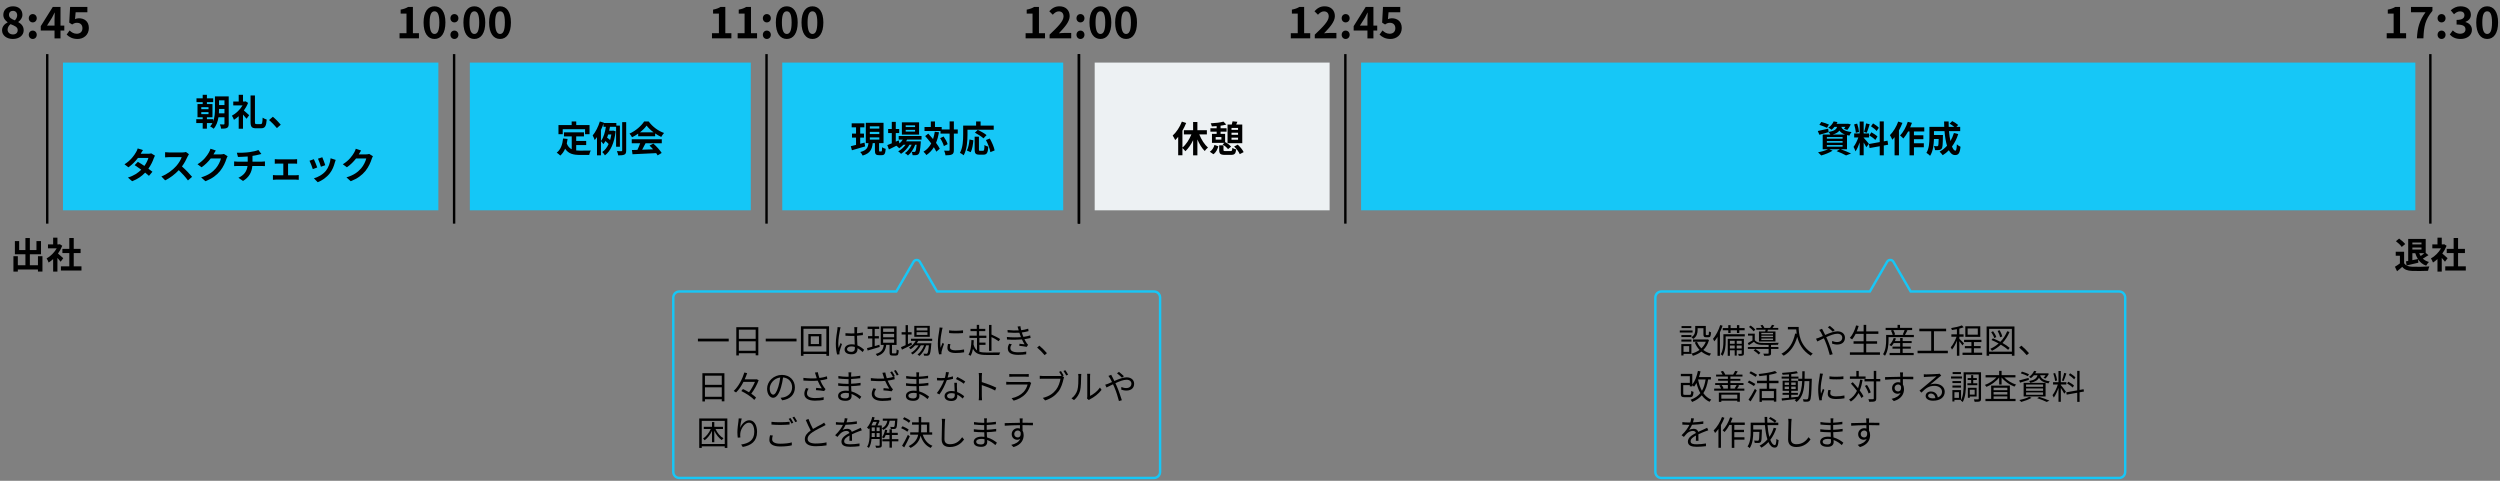 <?xml version="1.0" encoding="UTF-8"?>
<svg id="_レイヤー_1" data-name=" レイヤー 1" xmlns="http://www.w3.org/2000/svg" width="1032.258" height="198.527" version="1.1" viewBox="0 0 1032.258 198.527">
  <rect x="0" y="0" width="1032.258" height="198.527" fill="#808080" stroke="none"/>
  <g id="_グループ_122876" data-name="グループ 122876">
    <g id="_出社" data-name="出社" isolation="isolate">
      <g isolation="isolate">
        <path d="M17.529,105.785v6.345h-1.86v-.855H7.36v.87h-1.815v-6.359h1.815v3.734h3.135v-4.529h-4.35v-5.445h1.77v3.705h2.58v-4.965h1.83v4.965h2.73v-3.705h1.875v5.445h-4.605v4.529h3.345v-3.734h1.86Z" fill="#000" stroke-width="0"/>
        <path d="M25.045,108.065c-.315-.421-.825-1.021-1.335-1.575v5.654h-1.77v-5.175c-.6.556-1.23,1.05-1.86,1.44-.15-.48-.57-1.351-.84-1.695,1.635-.885,3.209-2.46,4.185-4.185h-3.615v-1.62h2.13v-2.76h1.77v2.76h.675l.315-.075,1.005.646c-.45,1.14-1.05,2.22-1.77,3.21.72.585,1.875,1.619,2.19,1.92l-1.08,1.455ZM33.64,109.969v1.74h-8.49v-1.74h3.465v-5.489h-2.85v-1.726h2.85v-4.484h1.83v4.484h2.835v1.726h-2.835v5.489h3.195Z" fill="#000" stroke-width="0"/>
      </g>
    </g>
    <g id="_8:45" data-name=" 8:45" isolation="isolate">
      <g isolation="isolate">
        <path d="M.846,12.527c0-1.603,1.062-2.629,2.287-3.277v-.072c-1.008-.738-1.765-1.692-1.765-3.061,0-2.143,1.711-3.512,4.016-3.512,2.358,0,3.871,1.405,3.871,3.529,0,1.278-.864,2.323-1.71,2.917v.09c1.206.685,2.232,1.639,2.232,3.386,0,2.016-1.783,3.564-4.483,3.564-2.539,0-4.447-1.477-4.447-3.564ZM7.31,12.437c0-1.296-1.242-1.765-2.953-2.467-.702.559-1.225,1.351-1.225,2.269,0,1.207.99,1.981,2.233,1.981,1.134,0,1.944-.631,1.944-1.783ZM7.094,6.315c0-1.081-.648-1.837-1.765-1.837-.9,0-1.621.576-1.621,1.639,0,1.188,1.044,1.746,2.431,2.286.612-.647.955-1.351.955-2.088Z" fill="#000" stroke-width="0"/>
        <path d="M11.88,7.539c0-.99.702-1.729,1.639-1.729.954,0,1.656.738,1.656,1.729,0,.973-.702,1.711-1.656,1.711-.937,0-1.639-.738-1.639-1.711ZM11.88,14.363c0-.99.702-1.729,1.639-1.729.954,0,1.656.738,1.656,1.729,0,.973-.702,1.729-1.656,1.729-.937,0-1.639-.756-1.639-1.729Z" fill="#000" stroke-width="0"/>
        <path d="M22.52,12.617h-5.69v-1.818l4.97-7.94h3.187v7.724h1.566v2.035h-1.566v3.223h-2.467v-3.223ZM22.52,10.582v-2.593c0-.774.054-1.998.09-2.772h-.072c-.324.702-.684,1.368-1.062,2.089l-2.071,3.276h3.115Z" fill="#000" stroke-width="0"/>
        <path d="M27.522,14.273l1.224-1.692c.756.738,1.692,1.351,2.935,1.351,1.386,0,2.359-.811,2.359-2.27,0-1.439-.9-2.25-2.251-2.25-.792,0-1.224.198-1.999.702l-1.207-.774.36-6.481h7.13v2.214h-4.843l-.252,2.827c.54-.234.99-.36,1.603-.36,2.232,0,4.105,1.261,4.105,4.033,0,2.863-2.197,4.52-4.663,4.52-2.107,0-3.511-.828-4.501-1.818Z" fill="#000" stroke-width="0"/>
      </g>
    </g>
    <g id="_10:00" data-name=" 10:00" isolation="isolate">
      <g isolation="isolate">
        <path d="M164.977,13.697h2.863V5.613h-2.413v-1.639c1.332-.252,2.25-.595,3.097-1.116h1.963v10.839h2.502v2.143h-8.012v-2.143Z" fill="#000" stroke-width="0"/>
        <path d="M174.894,9.286c0-4.394,1.783-6.681,4.52-6.681s4.501,2.305,4.501,6.681c0,4.411-1.765,6.806-4.501,6.806s-4.52-2.395-4.52-6.806ZM181.412,9.286c0-3.602-.846-4.609-1.999-4.609s-2.017,1.008-2.017,4.609.864,4.735,2.017,4.735,1.999-1.116,1.999-4.735Z" fill="#000" stroke-width="0"/>
        <path d="M185.982,7.539c0-.99.702-1.729,1.639-1.729.954,0,1.656.738,1.656,1.729,0,.973-.702,1.711-1.656,1.711-.937,0-1.639-.738-1.639-1.711ZM185.982,14.363c0-.99.702-1.729,1.639-1.729.954,0,1.656.738,1.656,1.729,0,.973-.702,1.729-1.656,1.729-.937,0-1.639-.756-1.639-1.729Z" fill="#000" stroke-width="0"/>
        <path d="M191.346,9.286c0-4.394,1.783-6.681,4.52-6.681s4.501,2.305,4.501,6.681c0,4.411-1.765,6.806-4.501,6.806s-4.52-2.395-4.52-6.806ZM197.864,9.286c0-3.602-.846-4.609-1.999-4.609s-2.017,1.008-2.017,4.609.864,4.735,2.017,4.735,1.999-1.116,1.999-4.735Z" fill="#000" stroke-width="0"/>
        <path d="M201.947,9.286c0-4.394,1.783-6.681,4.52-6.681s4.501,2.305,4.501,6.681c0,4.411-1.765,6.806-4.501,6.806s-4.52-2.395-4.52-6.806ZM208.465,9.286c0-3.602-.846-4.609-1.999-4.609s-2.017,1.008-2.017,4.609.864,4.735,2.017,4.735,1.999-1.116,1.999-4.735Z" fill="#000" stroke-width="0"/>
      </g>
    </g>
    <g id="_11:00" data-name=" 11:00" isolation="isolate">
      <g isolation="isolate">
        <path d="M293.977,13.697h2.863V5.613h-2.413v-1.639c1.332-.252,2.25-.595,3.097-1.116h1.963v10.839h2.502v2.143h-8.012v-2.143Z" fill="#000" stroke-width="0"/>
        <path d="M304.578,13.697h2.863V5.613h-2.413v-1.639c1.332-.252,2.25-.595,3.097-1.116h1.963v10.839h2.502v2.143h-8.012v-2.143Z" fill="#000" stroke-width="0"/>
        <path d="M314.982,7.539c0-.99.702-1.729,1.639-1.729.954,0,1.656.738,1.656,1.729,0,.973-.702,1.711-1.656,1.711-.937,0-1.639-.738-1.639-1.711ZM314.982,14.363c0-.99.702-1.729,1.639-1.729.954,0,1.656.738,1.656,1.729,0,.973-.702,1.729-1.656,1.729-.937,0-1.639-.756-1.639-1.729Z" fill="#000" stroke-width="0"/>
        <path d="M320.346,9.286c0-4.394,1.783-6.681,4.52-6.681s4.501,2.305,4.501,6.681c0,4.411-1.765,6.806-4.501,6.806s-4.52-2.395-4.52-6.806ZM326.864,9.286c0-3.602-.846-4.609-1.999-4.609s-2.017,1.008-2.017,4.609.864,4.735,2.017,4.735,1.999-1.116,1.999-4.735Z" fill="#000" stroke-width="0"/>
        <path d="M330.947,9.286c0-4.394,1.783-6.681,4.52-6.681s4.501,2.305,4.501,6.681c0,4.411-1.765,6.806-4.501,6.806s-4.52-2.395-4.52-6.806ZM337.465,9.286c0-3.602-.846-4.609-1.999-4.609s-2.017,1.008-2.017,4.609.864,4.735,2.017,4.735,1.999-1.116,1.999-4.735Z" fill="#000" stroke-width="0"/>
      </g>
    </g>
    <g id="_退社" data-name="退社" isolation="isolate">
      <g isolation="isolate">
        <path d="M992.67,108.665c.615,1.005,1.74,1.41,3.3,1.47,1.755.075,5.13.03,7.125-.12-.195.42-.465,1.29-.555,1.8-1.801.091-4.815.12-6.601.045-1.845-.074-3.074-.494-4.05-1.664-.659.585-1.319,1.17-2.145,1.8l-.87-1.86c.646-.375,1.396-.87,2.055-1.38v-3.165h-1.725v-1.635h3.465v4.71ZM991.68,101.959c-.449-.72-1.515-1.71-2.399-2.37l1.32-1.079c.885.63,1.979,1.56,2.505,2.265l-1.426,1.185ZM993.42,107.915c.285-.045.6-.105.93-.165v-9.104h7.23v5.774l1.14.945c-.765.495-1.605,1.02-2.325,1.41.66.63,1.485,1.109,2.505,1.395-.375.36-.885,1.05-1.125,1.53-1.484-.54-2.564-1.425-3.345-2.625l.12,1.395c-1.68.405-3.45.811-4.845,1.141l-.285-1.695ZM996.075,100.145v.779h3.765v-.779h-3.765ZM999.84,103.04v-.825h-3.765v.825h3.765ZM996.075,107.419c.734-.15,1.515-.314,2.279-.465-.449-.705-.795-1.515-1.08-2.415h-1.199v2.88ZM998.895,104.54c.165.42.375.81.615,1.17.51-.345,1.08-.78,1.515-1.17h-2.13Z" fill="#000" stroke-width="0"/>
        <path d="M1009.545,108.065c-.314-.421-.825-1.021-1.335-1.575v5.654h-1.77v-5.175c-.601.556-1.23,1.05-1.86,1.44-.149-.48-.57-1.351-.84-1.695,1.635-.885,3.21-2.46,4.185-4.185h-3.614v-1.62h2.13v-2.76h1.77v2.76h.675l.315-.075,1.005.646c-.45,1.14-1.05,2.22-1.771,3.21.721.585,1.875,1.619,2.19,1.92l-1.08,1.455ZM1018.14,109.969v1.74h-8.489v-1.74h3.465v-5.489h-2.851v-1.726h2.851v-4.484h1.829v4.484h2.835v1.726h-2.835v5.489h3.195Z" fill="#000" stroke-width="0"/>
      </g>
    </g>
    <g id="_12:00" data-name=" 12:00" isolation="isolate">
      <g isolation="isolate">
        <path d="M423.477,13.697h2.863V5.613h-2.413v-1.639c1.332-.252,2.25-.595,3.097-1.116h1.963v10.839h2.502v2.143h-8.012v-2.143Z" fill="#000" stroke-width="0"/>
        <path d="M433.376,14.31c3.475-3.313,5.762-5.582,5.762-7.509,0-1.314-.72-2.106-1.999-2.106-.972,0-1.764.648-2.448,1.387l-1.44-1.44c1.224-1.314,2.413-2.035,4.231-2.035,2.521,0,4.195,1.603,4.195,4.052,0,2.269-2.088,4.609-4.465,7.094.666-.071,1.548-.144,2.179-.144h2.917v2.232h-8.931v-1.53Z" fill="#000" stroke-width="0"/>
        <path d="M444.482,7.539c0-.99.702-1.729,1.639-1.729.954,0,1.656.738,1.656,1.729,0,.973-.702,1.711-1.656,1.711-.937,0-1.639-.738-1.639-1.711ZM444.482,14.363c0-.99.702-1.729,1.639-1.729.954,0,1.656.738,1.656,1.729,0,.973-.702,1.729-1.656,1.729-.937,0-1.639-.756-1.639-1.729Z" fill="#000" stroke-width="0"/>
        <path d="M449.846,9.286c0-4.394,1.783-6.681,4.52-6.681s4.501,2.305,4.501,6.681c0,4.411-1.765,6.806-4.501,6.806s-4.52-2.395-4.52-6.806ZM456.364,9.286c0-3.602-.846-4.609-1.999-4.609s-2.017,1.008-2.017,4.609.864,4.735,2.017,4.735,1.999-1.116,1.999-4.735Z" fill="#000" stroke-width="0"/>
        <path d="M460.447,9.286c0-4.394,1.783-6.681,4.52-6.681s4.501,2.305,4.501,6.681c0,4.411-1.765,6.806-4.501,6.806s-4.52-2.395-4.52-6.806ZM466.965,9.286c0-3.602-.846-4.609-1.999-4.609s-2.017,1.008-2.017,4.609.864,4.735,2.017,4.735,1.999-1.116,1.999-4.735Z" fill="#000" stroke-width="0"/>
      </g>
    </g>
    <g id="_12:45" data-name=" 12:45" isolation="isolate">
      <g isolation="isolate">
        <path d="M532.977,13.697h2.863V5.613h-2.413v-1.639c1.332-.252,2.251-.595,3.097-1.116h1.963v10.839h2.503v2.143h-8.013v-2.143Z" fill="#000" stroke-width="0"/>
        <path d="M542.876,14.31c3.475-3.313,5.762-5.582,5.762-7.509,0-1.314-.72-2.106-1.999-2.106-.972,0-1.764.648-2.448,1.387l-1.44-1.44c1.225-1.314,2.413-2.035,4.231-2.035,2.521,0,4.195,1.603,4.195,4.052,0,2.269-2.089,4.609-4.466,7.094.666-.071,1.549-.144,2.179-.144h2.917v2.232h-8.931v-1.53Z" fill="#000" stroke-width="0"/>
        <path d="M553.982,7.539c0-.99.702-1.729,1.639-1.729.954,0,1.656.738,1.656,1.729,0,.973-.702,1.711-1.656,1.711-.937,0-1.639-.738-1.639-1.711ZM553.982,14.363c0-.99.702-1.729,1.639-1.729.954,0,1.656.738,1.656,1.729,0,.973-.702,1.729-1.656,1.729-.937,0-1.639-.756-1.639-1.729Z" fill="#000" stroke-width="0"/>
        <path d="M564.622,12.617h-5.69v-1.818l4.97-7.94h3.188v7.724h1.566v2.035h-1.566v3.223h-2.467v-3.223ZM564.622,10.582v-2.593c0-.774.054-1.998.09-2.772h-.072c-.324.702-.685,1.368-1.062,2.089l-2.07,3.276h3.115Z" fill="#000" stroke-width="0"/>
        <path d="M569.624,14.273l1.224-1.692c.757.738,1.692,1.351,2.936,1.351,1.386,0,2.358-.811,2.358-2.27,0-1.439-.9-2.25-2.251-2.25-.792,0-1.224.198-1.998.702l-1.207-.774.36-6.481h7.13v2.214h-4.843l-.252,2.827c.54-.234.99-.36,1.603-.36,2.232,0,4.104,1.261,4.104,4.033,0,2.863-2.196,4.52-4.663,4.52-2.106,0-3.511-.828-4.501-1.818Z" fill="#000" stroke-width="0"/>
      </g>
    </g>
    <g id="_17:30" data-name=" 17:30" isolation="isolate">
      <g isolation="isolate">
        <path d="M985.477,13.697h2.863V5.613h-2.413v-1.639c1.332-.252,2.251-.595,3.097-1.116h1.963v10.839h2.503v2.143h-8.013v-2.143Z" fill="#000" stroke-width="0"/>
        <path d="M1001.498,5.072h-5.996v-2.214h8.858v1.62c-3.024,3.691-3.511,6.302-3.727,11.361h-2.683c.233-4.483,1.062-7.311,3.547-10.768Z" fill="#000" stroke-width="0"/>
        <path d="M1006.482,7.539c0-.99.702-1.729,1.639-1.729.954,0,1.656.738,1.656,1.729,0,.973-.702,1.711-1.656,1.711-.937,0-1.639-.738-1.639-1.711ZM1006.482,14.363c0-.99.702-1.729,1.639-1.729.954,0,1.656.738,1.656,1.729,0,.973-.702,1.729-1.656,1.729-.937,0-1.639-.756-1.639-1.729Z" fill="#000" stroke-width="0"/>
        <path d="M1011.522,14.237l1.242-1.675c.792.774,1.765,1.369,2.971,1.369,1.351,0,2.269-.648,2.269-1.765,0-1.261-.774-2.035-3.673-2.035v-1.908c2.448,0,3.241-.811,3.241-1.927,0-1.008-.648-1.603-1.783-1.603-.954,0-1.729.45-2.521,1.188l-1.351-1.62c1.152-1.009,2.431-1.657,3.997-1.657,2.575,0,4.321,1.261,4.321,3.493,0,1.404-.828,2.377-2.214,2.936v.09c1.494.396,2.646,1.494,2.646,3.205,0,2.376-2.143,3.763-4.682,3.763-2.106,0-3.529-.792-4.465-1.854Z" fill="#000" stroke-width="0"/>
        <path d="M1022.447,9.286c0-4.394,1.783-6.681,4.52-6.681s4.502,2.305,4.502,6.681c0,4.411-1.765,6.806-4.502,6.806s-4.52-2.395-4.52-6.806ZM1028.966,9.286c0-3.602-.847-4.609-1.999-4.609s-2.017,1.008-2.017,4.609.864,4.735,2.017,4.735,1.999-1.116,1.999-4.735Z" fill="#000" stroke-width="0"/>
      </g>
    </g>
    <path id="_パス_356361" data-name="パス 356361" d="M445.5,22.34v70" fill="none" stroke="#000"/>
    <path id="_パス_356362" data-name="パス 356362" d="M555.5,22.34v70" fill="none" stroke="#000"/>
    <path id="_パス_356367" data-name="パス 356367" d="M445.5,22.34v70" fill="none" stroke="#000"/>
    <path id="_パス_356364" data-name="パス 356364" d="M1003.5,22.34v70" fill="none" stroke="#000"/>
    <g id="_合体_85" data-name="合体 85">
      <path d="M686,197.855c-1.657,0-3-1.343-3-3v-72c0-1.657,1.343-3,3-3h85.8l6.97-12.017c.554-.956,1.778-1.281,2.733-.727.301.175.552.425.727.727l6.97,12.017h85.8c1.657,0,3,1.343,3,3v72c0,1.657-1.343,3-3,3h-189Z" fill="none" stroke-width="0"/>
      <path d="M875,196.855c1.103,0,2-.897,2-2.001v-72c0-1.103-.897-2-2-2h-86.376l-.289-.498-6.97-12.018c-.261-.45-.691-.498-.864-.498s-.604.048-.866.499l-7.259,12.515h-86.375c-1.103,0-2,.897-2,2v72c0,1.104.897,2.001,2,2.001h189M875,197.855h-189c-1.656,0-3-1.343-3-3.001v-72c0-1.656,1.344-3,3-3h85.799l6.97-12.017c.772-1.331,2.691-1.33,3.46,0l6.97,12.017h85.8c1.657,0,3,1.344,3,3v72c0,1.658-1.343,3.001-3,3.001Z" fill="#16c7f7" stroke-width="0"/>
    </g>
    <g id="_設備導入や生産工程図_改善活動に対する調査資料を作成します" data-name="設備導入や生産工程図 改善活動に対する調査資料を作成します" isolation="isolate">
      <g isolation="isolate">
        <path d="M698.869,137.31h-5.28v-.854h5.28v.854ZM698.379,146.122h-3.25v.644h-.91v-4.692h4.16v4.049ZM694.247,138.347h4.146v.826h-4.146v-.826ZM694.247,140.196h4.146v.841h-4.146v-.841ZM698.352,135.461h-4.034v-.841h4.034v.841ZM695.129,142.927v2.354h2.34v-2.354h-2.34ZM700.956,136.274c0,1.204-.308,2.676-1.793,3.656-.153-.183-.546-.547-.756-.687,1.345-.854,1.555-2.018,1.555-2.983v-1.682h4.37v3.418c0,.309.042.364.267.364h.7c.252,0,.309-.182.336-1.526.196.168.603.322.869.378-.084,1.639-.337,2.045-1.079,2.045h-.967c-.854,0-1.106-.266-1.106-1.261v-2.493h-2.396v.771ZM705.663,140.378c-.477,1.723-1.303,3.081-2.367,4.132.91.687,1.989,1.205,3.222,1.513-.225.21-.532.631-.673.883-1.274-.379-2.381-.953-3.333-1.723-1.037.798-2.241,1.358-3.517,1.736-.098-.252-.364-.7-.56-.91,1.19-.309,2.325-.812,3.306-1.541-.827-.854-1.485-1.877-1.961-3.054l.924-.28c.406,1.022,1.022,1.934,1.808,2.703.784-.742,1.414-1.652,1.835-2.731h-5.295v-.952h5.757l.182-.042.673.267Z" fill="#000" stroke-width="0"/>
        <path d="M711.259,134.481c-.309.925-.673,1.849-1.093,2.731v9.707h-.994v-7.844c-.421.7-.854,1.33-1.317,1.877-.098-.252-.378-.799-.546-1.051,1.204-1.4,2.312-3.53,2.983-5.688l.967.267ZM720.42,138.908h-7.887v2.087c0,1.736-.182,4.244-1.289,5.925-.153-.182-.532-.519-.756-.645.994-1.555,1.106-3.712,1.106-5.295v-2.997h8.825v.925ZM713.611,136.358h-2.269v-.91h2.269v-1.191h.953v1.191h2.619v-1.191h.98v1.191h2.199v.91h-2.199v1.148h-.98v-1.148h-2.619v1.148h-.953v-1.148ZM720.069,145.911c0,.463-.084.715-.406.854-.336.154-.868.168-1.695.154-.042-.224-.153-.574-.266-.812.603.015,1.093.015,1.261,0,.168-.014.196-.042.196-.196v-1.288h-2.06v2.213h-.841v-2.213h-1.975v2.297h-.896v-6.989h6.682v5.98ZM714.284,140.728v1.219h1.975v-1.219h-1.975ZM716.259,143.88v-1.205h-1.975v1.205h1.975ZM717.1,140.728v1.219h2.06v-1.219h-2.06ZM719.159,143.88v-1.205h-2.06v1.205h2.06Z" fill="#000" stroke-width="0"/>
        <path d="M731.268,143.278h3.054v.812h-3.054v1.723c0,.546-.112.812-.546.952-.435.154-1.148.154-2.298.154-.056-.266-.195-.63-.35-.883.896.028,1.681.015,1.905,0,.237,0,.294-.056.294-.237v-1.709h-8.573v-.812h8.573v-.854c-1.093.014-2.144,0-2.844-.028-1.457-.042-2.521-.406-3.222-1.261-.687.477-1.373.938-2.115,1.415l-.42-.868c.588-.295,1.288-.701,1.933-1.121v-1.975h-1.849v-.812h2.802v2.633c.532.812,1.582,1.163,2.857,1.205,1.61.056,5.225.014,7.004-.084-.099.21-.238.574-.28.84-.729.028-1.779.057-2.872.057v.854ZM724.04,136.792c-.364-.547-1.163-1.303-1.877-1.808l.7-.56c.7.476,1.526,1.19,1.919,1.723l-.742.645ZM724.796,144.104c.743.448,1.64,1.121,2.088,1.611l-.757.658c-.406-.505-1.289-1.205-2.045-1.667l.714-.603ZM728.845,136.862c.056-.224.111-.476.168-.7h-3.838v-.756h2.353c-.153-.351-.392-.743-.63-1.051l.841-.21c.321.35.63.882.784,1.261h2.354c.266-.379.616-.925.784-1.289l.98.224c-.252.393-.532.757-.771,1.065h2.381v.756h-4.258l-.252.7h3.361v4.118h-6.821v-4.118h2.563ZM732.094,137.436h-4.832v.603h4.832v-.603ZM732.094,138.585h-4.832v.63h4.832v-.63ZM732.094,139.776h-4.832v.645h4.832v-.645Z" fill="#000" stroke-width="0"/>
        <path d="M742.677,134.985c0,2.479.322,7.761,5.812,11.024-.238.168-.658.616-.84.868-3.446-2.087-4.931-5.154-5.562-7.802-1.036,3.628-2.802,6.177-5.589,7.815-.196-.21-.658-.644-.938-.826,3.096-1.61,4.818-4.426,5.673-8.349l.616.099c-.098-.645-.153-1.261-.182-1.793h-3.446v-1.037h4.455Z" fill="#000" stroke-width="0"/>
        <path d="M752.811,136.694c.252.463.532,1.022.812,1.611,1.694-.743,3.586-1.499,5.042-1.499,1.934,0,3.124,1.106,3.124,2.634,0,1.61-1.036,2.829-3.222,2.829-.784,0-1.568-.196-2.102-.393l.042-1.092c.547.237,1.247.448,1.989.448,1.527,0,2.172-.841,2.172-1.85,0-.826-.659-1.583-2.031-1.583-1.233,0-2.956.658-4.581,1.415.183.393.364.784.532,1.163.771,1.736,1.653,4.342,2.13,5.883l-1.205.322c-.435-1.653-1.106-3.908-1.905-5.743-.182-.406-.35-.799-.532-1.163-1.078.519-2.059,1.023-2.703,1.317l-.532-1.148c.406-.099.896-.28,1.148-.379.477-.182,1.051-.434,1.667-.714-.294-.616-.561-1.148-.799-1.541-.182-.28-.462-.715-.686-.994l1.148-.463c.098.225.336.687.49.938ZM754.715,135.125l.799-.574c.462.35,1.527,1.232,2.06,1.778l-.799.631c-.546-.532-1.457-1.387-2.06-1.835Z" fill="#000" stroke-width="0"/>
        <path d="M776.237,145.477v1.008h-12.41v-1.008h5.673v-3.559h-4.16v-1.008h4.16v-3.054h-3.292c-.448.882-.938,1.652-1.457,2.283-.21-.168-.672-.477-.952-.616,1.148-1.233,2.045-3.166,2.591-5.155l1.051.225c-.224.771-.476,1.526-.784,2.241h2.844v-2.689h1.064v2.689h5.015v1.022h-5.015v3.054h4.496v1.008h-4.496v3.559h5.673Z" fill="#000" stroke-width="0"/>
        <path d="M790.237,138.291v.925h-10.449v1.247c0,1.835-.238,4.58-1.471,6.443-.154-.183-.589-.532-.799-.658,1.135-1.737,1.274-4.133,1.274-5.785v-2.172h2.718c-.126-.518-.42-1.246-.742-1.807l.714-.196h-2.899v-.896h4.917v-1.261h1.022v1.261h5.001v.896h-2.438l.518.126c-.35.658-.728,1.359-1.05,1.877h3.684ZM785.615,145.729h4.552v.896h-9.945v-.896h4.356v-1.765h-3.165v-.841h3.165v-1.471h-2.633c-.309.49-.659.938-.995,1.303-.168-.141-.588-.393-.812-.505.771-.728,1.429-1.82,1.793-2.913l.938.224c-.126.351-.28.715-.462,1.051h2.171v-1.246h1.037v1.246h3.712v.841h-3.712v1.471h3.348v.841h-3.348v1.765ZM781.734,136.288c.364.574.673,1.317.771,1.821l-.63.182h4.272l-.49-.168c.252-.518.574-1.274.756-1.835h-4.679Z" fill="#000" stroke-width="0"/>
        <path d="M804.266,144.819v1.036h-12.495v-1.036h5.631v-8.041h-4.902v-1.064h11.066v1.064h-5.029v8.041h5.729Z" fill="#000" stroke-width="0"/>
        <path d="M810.295,142.633c-.224-.393-.798-1.163-1.274-1.737v5.995h-1.009v-6.19c-.574,1.414-1.316,2.815-2.031,3.67-.098-.295-.35-.701-.518-.953.882-.98,1.849-2.787,2.409-4.384h-2.144v-.98h2.283v-2.13c-.687.141-1.4.252-2.045.351-.056-.238-.196-.574-.322-.812,1.569-.252,3.404-.658,4.427-1.121l.729.785c-.505.21-1.121.406-1.779.56v2.368h1.751v.98h-1.751v.854c.435.363,1.625,1.597,1.905,1.919l-.631.826ZM818.447,145.617v.938h-8.11v-.938h3.67v-1.807h-2.717v-.911h2.717v-1.666h-3.039v-.925h7.172v.925h-3.096v1.666h2.787v.911h-2.787v1.807h3.403ZM817.663,139.089h-6.178v-4.37h6.178v4.37ZM816.641,135.629h-4.202v2.563h4.202v-2.563Z" fill="#000" stroke-width="0"/>
        <path d="M831.775,134.789v12.089h-1.064v-.672h-9.399v.672h-1.036v-12.089h11.5ZM830.711,145.21v-9.427h-9.399v9.427h9.399ZM829.17,144.455c-.715-.659-1.808-1.415-3.025-2.144-1.079,1.022-2.298,1.863-3.643,2.535-.14-.196-.462-.63-.687-.812,1.275-.588,2.424-1.33,3.433-2.227-.981-.532-2.004-1.022-2.956-1.415l.588-.7c.981.392,2.06.896,3.082,1.442,1.19-1.232,2.144-2.689,2.815-4.356l.967.28c-.729,1.751-1.709,3.264-2.899,4.553,1.19.687,2.255,1.4,2.955,2.031l-.63.812ZM823.44,139.58c-.182-.687-.729-1.709-1.261-2.451l.771-.351c.574.742,1.135,1.737,1.331,2.409l-.841.393ZM825.836,139.257c-.112-.7-.532-1.793-1.009-2.619l.827-.28c.49.812.952,1.891,1.078,2.592l-.896.308Z" fill="#000" stroke-width="0"/>
        <path d="M833.729,143.516l.91-.799c1.009.812,2.27,2.087,3.138,3.109l-.952.812c-.896-1.106-2.101-2.311-3.096-3.123Z" fill="#000" stroke-width="0"/>
      </g>
      <g isolation="isolate">
        <path d="M705.299,156.674c-.393,2.325-1.009,4.175-1.975,5.659.84,1.19,1.919,2.115,3.264,2.689-.225.196-.561.603-.729.883-1.317-.616-2.354-1.527-3.194-2.689-.994,1.177-2.283,2.073-3.978,2.76-.112-.238-.435-.701-.631-.925,1.766-.631,3.068-1.527,4.021-2.731-.687-1.205-1.205-2.619-1.597-4.188-.309.561-.631,1.064-.98,1.499-.168-.126-.505-.364-.757-.532v.462h-1.009v-.532h-2.717v3.488c0,.448.111.518.687.518h1.975c.519,0,.603-.224.645-1.639.21.168.645.336.938.406-.126,1.765-.42,2.213-1.499,2.213h-2.157c-1.232,0-1.583-.294-1.583-1.484v-4.454h3.712v-2.746h-3.712v-.966h4.721v4.426c1.121-1.373,1.905-3.445,2.325-5.645l1.079.195c-.168.812-.379,1.598-.631,2.34h4.917v.994h-1.135ZM701.139,156.703c.336,1.737.854,3.319,1.597,4.664.729-1.261,1.205-2.815,1.513-4.692h-3.096l-.014.028Z" fill="#000" stroke-width="0"/>
        <path d="M720.251,160.457v.841h-12.467v-.841h2.844c-.168-.393-.448-.91-.742-1.274l.771-.21h-2.451v-.799h5.238v-.967h-4.02v-.784h4.02v-.938h-4.86v-.799h2.689c-.182-.392-.477-.882-.771-1.26l.925-.28c.378.448.771,1.064.925,1.484l-.154.056h3.403c.28-.448.658-1.12.854-1.568l1.064.252c-.294.477-.588.953-.854,1.316h2.802v.799h-4.973v.938h4.104v.784h-4.104v.967h5.393v.799h-2.604l.854.195c-.295.49-.603.953-.883,1.289h2.997ZM709.718,162.124h8.671v3.754h-1.064v-.435h-6.584v.477h-1.022v-3.796ZM710.74,162.964v1.639h6.584v-1.639h-6.584ZM710.853,158.972c.35.42.672.952.812,1.33l-.49.154h2.269v-1.484h-2.591ZM714.494,158.972v1.484h2.241l-.49-.112c.267-.378.645-.952.841-1.372h-2.592Z" fill="#000" stroke-width="0"/>
        <path d="M724.208,159.392c-.574-.393-1.723-1.064-2.577-1.513l.574-.757c.812.406,1.975,1.022,2.591,1.415l-.588.854ZM721.967,165.037c.757-1.05,1.835-2.899,2.647-4.482l.756.687c-.728,1.471-1.708,3.208-2.535,4.497l-.868-.701ZM724.908,155.596c-.574-.406-1.736-1.079-2.591-1.541l.574-.742c.854.406,2.03,1.051,2.619,1.442l-.603.841ZM730.512,158.215v2.297h2.927v5.337h-.994v-.518h-4.973v.588h-.967v-5.407h3.012v-2.297h-4.034v-1.009h4.034v-2.269c-1.022.153-2.073.28-3.067.378-.056-.252-.196-.645-.294-.883,2.409-.252,5.225-.687,6.779-1.246l.812.812c-.91.308-2.031.574-3.235.784v2.423h3.838v1.009h-3.838ZM732.444,161.479h-4.973v2.886h4.973v-2.886Z" fill="#000" stroke-width="0"/>
        <path d="M748.098,156.38s-.015.393-.015.532c-.153,5.869-.28,7.816-.756,8.404-.238.364-.519.477-.938.519-.393.056-1.051.042-1.695,0-.028-.28-.14-.714-.294-.98.672.056,1.289.07,1.555.07.238,0,.364-.042.504-.225.322-.406.49-2.255.631-7.34h-2.003c-.168,3.727-.812,6.779-3.278,8.629-.153-.225-.518-.574-.771-.742.225-.154.421-.322.603-.49-2.115.252-4.286.49-5.855.658l-.153-.911c.84-.069,1.891-.168,3.039-.279v-1.205h-2.647v-.799h2.647v-.854h-2.619v-4.16h2.619v-.882h-3.025v-.812h3.025v-.925c-.896.07-1.807.126-2.633.154-.042-.225-.141-.561-.253-.771,2.073-.112,4.595-.364,6.038-.687l.518.799c-.756.168-1.709.294-2.731.406v1.022h2.97v.812h-2.97v.882h2.718v4.16h-2.718v.854h2.746v.799h-2.746v1.106c.911-.084,1.863-.182,2.802-.294v.056c1.205-1.652,1.583-3.908,1.709-6.527h-1.639v-.98h1.667c.027-.98.027-2.003.027-3.067h.98c0,1.051,0,2.087-.027,3.067h2.97ZM736.905,158.93h1.765v-1.009h-1.765v1.009ZM738.67,160.639v-1.023h-1.765v1.023h1.765ZM739.608,157.921v1.009h1.835v-1.009h-1.835ZM741.443,159.616h-1.835v1.023h1.835v-1.023Z" fill="#000" stroke-width="0"/>
        <path d="M752.46,155.26c-.266,1.288-.7,3.796-.7,5.364,0,.687.042,1.274.126,1.961.238-.63.574-1.471.812-2.045l.588.448c-.364.995-.868,2.479-.994,3.138-.042.21-.084.477-.07.631.015.153.028.35.042.49l-1.008.069c-.28-.994-.519-2.605-.519-4.496,0-2.06.462-4.454.63-5.617.057-.322.099-.687.099-.994l1.246.112c-.069.237-.195.686-.252.938ZM755.724,162.39c0,.644.463,1.26,2.367,1.26,1.261,0,2.34-.111,3.475-.363l.027,1.176c-.882.168-2.059.295-3.502.295-2.353,0-3.403-.785-3.403-2.102,0-.477.084-.967.238-1.653l1.008.099c-.14.519-.21.91-.21,1.289ZM761.145,155.386v1.134c-1.499.169-4.216.169-5.757,0v-1.12c1.526.252,4.356.196,5.757-.014Z" fill="#000" stroke-width="0"/>
        <path d="M769.079,156.871c-.279,1.639-.658,3.096-1.19,4.356.658.868,1.205,1.709,1.555,2.396l-.84.714c-.28-.588-.715-1.303-1.219-2.045-.784,1.442-1.808,2.619-3.166,3.516-.126-.195-.504-.616-.729-.798,1.457-.869,2.493-2.087,3.25-3.628-.771-1.037-1.653-2.102-2.479-2.983l.729-.589c.729.757,1.499,1.639,2.199,2.508.393-1.065.687-2.27.883-3.586l1.008.14ZM770.298,156.409h-6.471v-.967h2.661v-2.283h.994v2.283h2.815v.967ZM776.378,157.487h-1.667v7.018c0,.701-.169,1.009-.589,1.205-.42.168-1.12.196-2.325.196-.042-.28-.182-.771-.336-1.079.883.028,1.652.028,1.891.015.238-.015.337-.084.337-.337v-7.018h-3.824v-.994h3.824v-3.362h1.022v3.362h1.667v.994ZM771.545,162.474c-.225-.827-.854-2.172-1.513-3.138l.854-.393c.672.952,1.33,2.241,1.541,3.082l-.883.448Z" fill="#000" stroke-width="0"/>
        <path d="M785.713,154.643c0,.211-.014.532-.014.911h.21c1.709,0,3.432.014,4.104.014l-.015,1.037c-.784-.043-2.059-.07-4.104-.07h-.196c0,.798.014,1.667.027,2.312.295.476.448,1.092.448,1.793,0,1.891-.924,3.991-4.188,4.973l-.938-.925c1.862-.42,3.151-1.205,3.712-2.479-.337.252-.743.378-1.219.378-1.177,0-2.298-.812-2.298-2.339,0-1.387,1.135-2.438,2.466-2.438.35,0,.658.056.938.154,0-.42,0-.925-.014-1.415-2.13.014-4.511.112-6.262.238l-.028-1.078c1.555-.028,4.188-.112,6.275-.141,0-.393-.014-.729-.027-.925-.015-.364-.07-.771-.085-.882h1.275c-.028.154-.057.7-.07.882ZM783.724,161.62c.827,0,1.359-.659,1.232-1.989-.224-.616-.7-.883-1.246-.883-.729,0-1.415.574-1.415,1.485,0,.868.645,1.387,1.429,1.387Z" fill="#000" stroke-width="0"/>
        <path d="M795.328,154.587c.729,0,4.062-.112,4.805-.182.421-.028.616-.07.757-.112l.645.812c-.252.182-.532.364-.785.574-.7.532-2.604,2.157-3.697,3.067.645-.224,1.316-.294,1.947-.294,2.325,0,3.991,1.4,3.991,3.292,0,2.255-1.849,3.712-4.818,3.712-1.905,0-3.067-.827-3.067-1.989,0-.967.854-1.821,2.157-1.821,1.751,0,2.689,1.148,2.857,2.479,1.121-.435,1.751-1.246,1.751-2.396,0-1.372-1.316-2.409-3.138-2.409-2.339,0-3.586.995-5.365,2.802l-.798-.826c1.162-.953,2.955-2.451,3.768-3.138.784-.645,2.535-2.115,3.25-2.746-.742.028-3.544.154-4.286.196-.309.014-.631.042-.925.084l-.042-1.162c.322.042.715.056.994.056ZM797.99,164.477c.406,0,.784-.028,1.135-.084-.112-1.106-.812-1.905-1.877-1.905-.631,0-1.121.406-1.121.896,0,.672.771,1.093,1.863,1.093Z" fill="#000" stroke-width="0"/>
        <path d="M810.085,156.31h-4.496v-.854h4.496v.854ZM806.989,165.107v.658h-.841v-4.692h3.572v4.034h-2.731ZM809.721,158.173h-3.558v-.826h3.558v.826ZM806.163,159.196h3.558v.841h-3.558v-.841ZM809.692,154.461h-3.445v-.841h3.445v.841ZM806.989,161.927v2.34h1.863v-2.34h-1.863ZM817.972,164.603c0,.616-.127.952-.519,1.12-.378.168-1.079.183-2.115.183-.042-.267-.183-.742-.309-1.022.743.042,1.471.027,1.709.014.21,0,.28-.056.28-.294v-9.974h-5.28v4.076c0,2.171-.154,5.253-1.317,7.298-.154-.168-.574-.462-.812-.574,1.093-1.933,1.177-4.664,1.177-6.724v-4.986h7.187v10.884ZM813.896,158.244v-1.345h-1.443v-.799h1.443v-1.204h.854v1.204h1.485v.799h-1.485v1.345h1.695v.798h-4.104v-.798h1.556ZM813.335,163.72v.547h-.799v-4.146h3.614v3.6h-2.815ZM813.335,160.918v2.004h2.017v-2.004h-2.017Z" fill="#000" stroke-width="0"/>
        <path d="M827.559,155.82c1.233,1.289,3.124,2.424,4.903,2.998-.238.182-.547.574-.687.826-1.934-.714-4.034-2.157-5.31-3.782v2.928h-1.008v-2.941c-1.275,1.667-3.348,3.138-5.253,3.895-.141-.238-.435-.617-.658-.812,1.723-.589,3.586-1.779,4.79-3.11h-4.482v-.924h5.604v-1.766h1.008v1.766h5.716v.924h-4.623ZM829.884,164.687h2.34v.938h-12.425v-.938h2.354v-5.463h7.731v5.463ZM823.16,160.106v.995h5.674v-.995h-5.674ZM828.834,161.872h-5.674v1.022h5.674v-1.022ZM823.16,164.687h5.674v-1.022h-5.674v1.022Z" fill="#000" stroke-width="0"/>
        <path d="M837.734,156.857c-1.261.406-2.577.812-3.628,1.148l-.406-.91c1.009-.238,2.479-.659,3.908-1.051l.126.812ZM838.842,164.281c-1.135.658-2.886,1.303-4.272,1.681-.183-.196-.532-.603-.771-.784,1.429-.294,3.109-.784,4.104-1.345l.938.448ZM837.314,155.33c-.645-.378-1.933-.868-2.928-1.177l.463-.714c.966.266,2.255.729,2.927,1.078l-.462.812ZM835.563,158.076h9.063v5.616h-9.063v-5.616ZM836.572,159.714h7.018v-.938h-7.018v.938ZM836.572,161.353h7.018v-.967h-7.018v.967ZM836.572,163.006h7.018v-.98h-7.018v.98ZM839.808,154.938c-.35.434-.756.84-1.246,1.219-.196-.196-.532-.421-.785-.519,1.051-.729,1.751-1.667,2.115-2.508l.938.154c-.14.294-.294.574-.476.868h4.79l.168-.042.701.211c-.393.714-.911,1.498-1.415,1.988l-.826-.294c.294-.28.602-.672.854-1.078h-2.241c.308,1.078,1.092,2.101,3.964,2.521-.196.196-.435.589-.532.841-2.382-.42-3.404-1.316-3.922-2.325-.547,1.037-1.583,1.695-3.572,2.087-.084-.224-.322-.56-.49-.742,2.283-.406,3.123-1.106,3.46-2.381h-1.485ZM842.021,163.875c1.513.49,3.18,1.093,4.202,1.555l-1.148.519c-.869-.448-2.382-1.037-3.908-1.541l.854-.532Z" fill="#000" stroke-width="0"/>
        <path d="M850.922,158.986c.393.435,1.793,2.283,2.102,2.76l-.687.812c-.252-.519-.91-1.598-1.415-2.382v5.743h-.966v-5.757c-.519,1.499-1.232,3.054-1.934,3.992-.111-.294-.364-.757-.532-1.009.812-.98,1.695-2.787,2.186-4.356h-1.961v-.98h2.241v-4.622h.966v4.622h2.284v.98h-2.284v.196ZM848.569,157.319c-.07-.841-.393-2.129-.757-3.109l.757-.183c.406.967.729,2.228.826,3.068l-.826.224ZM853.206,154.195c-.337,1.051-.771,2.367-1.149,3.152l-.672-.225c.322-.826.714-2.213.925-3.151l.896.224ZM858.669,161.984v3.936h-.98v-3.754l-4.343.784-.168-.966,4.511-.799v-8.04h.98v7.857l1.652-.294.154.953-1.807.322ZM855.839,160.022c-.49-.518-1.484-1.232-2.325-1.681l.49-.729c.826.435,1.863,1.064,2.354,1.569l-.519.84ZM856.428,156.632c-.448-.532-1.401-1.288-2.199-1.807l.532-.7c.784.476,1.751,1.19,2.199,1.709l-.532.798Z" fill="#000" stroke-width="0"/>
      </g>
      <g isolation="isolate">
        <path d="M699.037,174.4c1.429-.07,2.956-.196,4.272-.435l-.014,1.037c-1.387.224-3.124.336-4.65.392-.322.743-.784,1.541-1.261,2.172.532-.337,1.345-.519,1.947-.519.91,0,1.652.448,1.877,1.261.952-.462,1.807-.799,2.535-1.135.42-.182.756-.336,1.148-.546l.462,1.05c-.364.099-.868.295-1.246.448-.784.295-1.779.701-2.844,1.205.014.812.028,2.003.042,2.689h-1.078c.027-.532.042-1.442.042-2.186-1.303.687-2.214,1.429-2.214,2.354,0,1.093,1.093,1.261,2.536,1.261,1.092,0,2.591-.126,3.823-.336l-.027,1.12c-1.064.141-2.62.252-3.838.252-2.004,0-3.614-.434-3.614-2.143,0-1.653,1.667-2.689,3.306-3.544-.14-.603-.645-.868-1.274-.868-.883,0-1.779.434-2.409,1.022-.406.378-.799.896-1.275,1.456l-.952-.7c1.765-1.709,2.703-3.151,3.235-4.286h-.616c-.603,0-1.526-.028-2.297-.084v-1.051c.742.099,1.723.154,2.367.154.294,0,.616,0,.925-.014.195-.603.321-1.233.35-1.751l1.148.098c-.084.42-.195.967-.406,1.625Z" fill="#000" stroke-width="0"/>
        <path d="M712.015,172.509c-.378,1.008-.882,2.03-1.429,2.997v9.399h-1.036v-7.788c-.435.616-.911,1.177-1.387,1.667-.099-.238-.406-.812-.603-1.037,1.387-1.345,2.676-3.432,3.46-5.561l.994.322ZM716.105,175.464v2.003h3.992v.967h-3.992v2.115h4.188v.98h-4.188v3.39h-1.051v-9.455h-.967c-.603,1.121-1.288,2.129-1.989,2.914-.168-.183-.574-.532-.812-.701,1.261-1.303,2.396-3.319,3.082-5.364l.994.266c-.224.645-.49,1.275-.77,1.892h5.827v.994h-4.314Z" fill="#000" stroke-width="0"/>
        <path d="M733.425,176.879c-.603,1.807-1.429,3.403-2.465,4.734.518,1.373,1.162,2.171,1.877,2.171.392,0,.56-.729.658-2.591.238.238.616.476.896.56-.196,2.382-.574,3.068-1.639,3.068-1.079,0-1.919-.854-2.563-2.298-.841.911-1.808,1.695-2.886,2.325-.154-.21-.519-.63-.757-.826,1.247-.672,2.325-1.541,3.222-2.591-.504-1.583-.84-3.643-1.022-5.897h-4.832v1.82h3.571v.449c-.069,3.137-.153,4.313-.448,4.678-.21.267-.448.364-.84.406-.351.028-.98.028-1.667,0-.014-.322-.126-.714-.294-.98.644.057,1.246.07,1.484.07.196,0,.336-.028.42-.154.196-.21.267-1.093.322-3.502h-2.549v.112c0,1.961-.21,4.776-1.471,6.598-.183-.21-.631-.574-.869-.7,1.149-1.709,1.275-4.104,1.275-5.911v-3.908h5.841c-.056-.771-.07-1.555-.084-2.354h1.078c0,.812.015,1.597.057,2.354h4.524v1.022h-4.455c.141,1.863.393,3.529.771,4.86.757-1.106,1.359-2.367,1.793-3.782l1.051.267ZM731.002,172.201c.868.435,1.961,1.106,2.507,1.597l-.645.715c-.532-.49-1.597-1.205-2.479-1.682l.616-.63Z" fill="#000" stroke-width="0"/>
        <path d="M739.637,174.358c-.07,1.583-.168,4.889-.168,6.976,0,1.541.967,2.087,2.297,2.087,2.563,0,4.007-1.442,5.015-2.899l.799.953c-.967,1.33-2.773,3.096-5.855,3.096-2.017,0-3.403-.841-3.403-3.124,0-2.073.14-5.617.14-7.088,0-.519-.028-1.022-.112-1.429l1.415.014c-.07.463-.112.953-.126,1.415Z" fill="#000" stroke-width="0"/>
        <path d="M756.942,173.671c0,.183-.014.49-.014.854,1.261-.056,2.535-.182,3.796-.378l-.014,1.022c-1.107.126-2.438.252-3.782.322v1.961c1.358-.056,2.633-.183,3.908-.378l-.015,1.05c-1.316.169-2.549.28-3.88.322.028.729.07,1.485.099,2.157,1.862.505,3.291,1.527,4.09,2.186l-.645.994c-.826-.756-1.989-1.61-3.39-2.115.014.351.028.645.028.869,0,.966-.645,1.961-2.466,1.961-2.017,0-3.109-.715-3.109-2.06,0-1.274,1.219-2.143,3.235-2.143.406,0,.799.027,1.177.084-.014-.631-.042-1.303-.056-1.905h-.799c-.952,0-2.493-.084-3.502-.196l-.014-1.051c1.009.169,2.605.267,3.529.267h.757v-1.961h-.616c-.98,0-2.703-.141-3.586-.238l-.014-1.036c.91.168,2.647.308,3.586.308h.644v-.994c0-.238-.027-.645-.056-.841h1.19c-.042.252-.07.532-.084.938ZM754.533,183.519c.799,0,1.484-.252,1.484-1.219,0-.238-.014-.574-.014-.938-.435-.099-.896-.141-1.358-.141-1.331,0-2.06.519-2.06,1.163s.561,1.135,1.947,1.135Z" fill="#000" stroke-width="0"/>
        <path d="M771.713,173.643c0,.211-.014.532-.014.911h.21c1.709,0,3.432.014,4.104.014l-.015,1.037c-.784-.043-2.059-.07-4.104-.07h-.196c0,.798.014,1.667.027,2.312.295.476.448,1.092.448,1.793,0,1.891-.924,3.991-4.188,4.973l-.938-.925c1.862-.42,3.151-1.205,3.712-2.479-.337.252-.743.378-1.219.378-1.177,0-2.298-.812-2.298-2.339,0-1.387,1.135-2.438,2.466-2.438.35,0,.658.056.938.154,0-.42,0-.925-.014-1.415-2.13.014-4.511.112-6.262.238l-.028-1.078c1.555-.028,4.188-.112,6.275-.141,0-.393-.014-.729-.027-.925-.015-.364-.07-.771-.085-.882h1.275c-.028.154-.057.7-.07.882ZM769.724,180.62c.827,0,1.359-.659,1.232-1.989-.224-.616-.7-.883-1.246-.883-.729,0-1.415.574-1.415,1.485,0,.868.645,1.387,1.429,1.387Z" fill="#000" stroke-width="0"/>
      </g>
    </g>
    <g id="_合体_84" data-name="合体 84">
      <path d="M280.5,197.855c-1.657,0-3-1.343-3-3v-72c0-1.657,1.343-3,3-3h89.3l6.971-12.018c.555-.955,1.779-1.279,2.734-.724.3.174.549.424.724.724l6.971,12.018h89.3c1.657,0,3,1.343,3,3v72c0,1.657-1.343,3-3,3h-196Z" fill="none" stroke-width="0"/>
      <path d="M476.5,196.855c1.103,0,2-.897,2-2v-71.999c0-1.103-.897-2-2-2h-89.876l-.289-.498-6.971-12.019c-.26-.449-.691-.498-.864-.498s-.604.048-.864.499l-7.26,12.516h-89.876c-1.103,0-2,.897-2,2v71.999c0,1.103.897,2,2,2h196M476.5,197.855h-196c-1.657,0-3-1.343-3-3v-71.999c0-1.658,1.343-3,3-3h89.3l6.971-12.018c.769-1.329,2.689-1.329,3.458,0l6.971,12.018h89.3c1.658,0,3,1.343,3,3v71.999c0,1.657-1.343,3-3,3Z" fill="#16c7f7" stroke-width="0"/>
    </g>
    <g id="_一日一回は現場に赴き_日々のさまざまなトラブルや困りごとを解決します" data-name="一日一回は現場に赴き 日々のさまざまなトラブルや困りごとを解決します" isolation="isolate">
      <g isolation="isolate">
        <path d="M300.891,139.832v1.135h-12.719v-1.135h12.719Z" fill="#000" stroke-width="0"/>
        <path d="M313.112,135.097v11.612h-1.093v-.854h-6.948v.91h-1.05v-11.668h9.091ZM305.072,136.12v3.782h6.948v-3.782h-6.948ZM312.02,144.833v-3.908h-6.948v3.908h6.948Z" fill="#000" stroke-width="0"/>
        <path d="M328.891,139.832v1.135h-12.719v-1.135h12.719Z" fill="#000" stroke-width="0"/>
        <path d="M342.317,134.719v12.2h-1.106v-.756h-9.455v.756h-1.051v-12.2h11.612ZM341.21,145.183v-9.428h-9.455v9.428h9.455ZM339.179,137.926v5.058h-5.407v-5.058h5.407ZM338.157,138.865h-3.39v3.194h3.39v-3.194Z" fill="#000" stroke-width="0"/>
        <path d="M346.834,136.106c-.28,1.303-.701,4.076-.701,5.645,0,.673.042,1.261.14,1.947.224-.63.561-1.484.798-2.059l.575.448c-.336.98-.854,2.409-.995,3.096-.042.195-.07.462-.056.63,0,.14.014.336.028.49l-.98.07c-.28-.995-.532-2.536-.532-4.427,0-2.059.462-4.734.645-5.897.042-.322.084-.7.084-.994l1.232.098c-.084.238-.196.701-.238.953ZM353.908,135.91c-.014.378-.028,1.036-.042,1.695.854-.07,1.681-.183,2.423-.322v1.078c-.771.126-1.583.21-2.423.267.014,1.414.112,2.815.168,3.992,1.135.448,2.045,1.148,2.773,1.807l-.616.938c-.701-.658-1.401-1.219-2.115-1.625v.294c0,1.149-.532,2.256-2.423,2.256-1.877,0-2.914-.743-2.914-2.003,0-1.177,1.051-2.115,2.886-2.115.462,0,.896.042,1.303.126-.042-1.079-.126-2.451-.14-3.601-.448.015-.896.028-1.345.028-.798,0-1.527-.042-2.354-.098v-1.051c.799.07,1.541.112,2.381.112.434,0,.882-.015,1.317-.028v-1.737c0-.238-.028-.616-.056-.854h1.261c-.042.28-.07.561-.084.841ZM351.456,145.281c1.177,0,1.527-.603,1.527-1.527,0-.14,0-.308-.014-.49-.448-.14-.925-.224-1.429-.224-1.051,0-1.793.448-1.793,1.135,0,.714.7,1.106,1.708,1.106Z" fill="#000" stroke-width="0"/>
        <path d="M363.229,143.263c-1.751.519-3.614,1.065-4.973,1.471l-.28-.994c.617-.154,1.373-.35,2.199-.588v-3.391h-1.765v-.966h1.765v-2.983h-1.933v-.953h4.777v.953h-1.849v2.983h1.723v.966h-1.723v3.124l1.933-.546.126.924ZM369.799,145.925c.322,0,.378-.21.42-1.653.196.183.616.336.869.406-.07,1.709-.336,2.144-1.177,2.144h-1.359c-.994,0-1.247-.295-1.247-1.303v-3.11h-1.373c-.28,2.228-1.037,3.755-3.754,4.595-.098-.238-.378-.658-.588-.854,2.465-.672,3.096-1.933,3.32-3.74h-1.247v-7.662h6.542v7.662h-1.905v3.11c0,.35.056.406.406.406h1.093ZM364.644,137.03h4.538v-1.4h-4.538v1.4ZM364.644,139.257h4.538v-1.4h-4.538v1.4ZM364.644,141.527h4.538v-1.429h-4.538v1.429Z" fill="#000" stroke-width="0"/>
        <path d="M376.543,142.353c-1.415.715-2.942,1.457-4.119,2.018l-.406-1.023c.533-.224,1.191-.504,1.905-.826v-4.384h-1.639v-.98h1.639v-2.914h.966v2.914h1.513v.98h-1.513v3.936l1.429-.645.225.925ZM379.148,140.743c-.182.336-.378.672-.602.98h6.023s-.014.279-.042.42c-.21,2.886-.434,3.979-.826,4.384-.21.238-.462.309-.785.351-.308.014-.826.014-1.387-.014,0-.252-.098-.631-.238-.841.518.042.98.057,1.19.057.196,0,.322-.015.42-.154.238-.252.448-1.135.63-3.334h-1.093c-.561,1.667-1.653,3.474-2.857,4.385-.168-.211-.49-.449-.743-.603,1.135-.757,2.157-2.27,2.731-3.782h-1.358c-.743,1.442-2.115,2.97-3.404,3.782-.154-.225-.435-.477-.687-.645,1.163-.631,2.395-1.892,3.152-3.138h-1.415c-.56.63-1.19,1.177-1.821,1.597-.14-.168-.504-.504-.714-.645,1.106-.658,2.115-1.652,2.773-2.801h-1.961v-.883h8.769v.883h-5.757ZM383.911,139.076h-6.401v-4.524h6.401v4.524ZM382.944,135.335h-4.482v1.106h4.482v-1.106ZM382.944,137.17h-4.482v1.12h4.482v-1.12Z" fill="#000" stroke-width="0"/>
        <path d="M388.96,136.26c-.266,1.288-.701,3.796-.701,5.364,0,.687.042,1.274.126,1.961.238-.63.574-1.471.812-2.045l.588.448c-.364.995-.868,2.479-.994,3.138-.042.21-.084.477-.07.631.014.153.028.35.042.49l-1.008.069c-.28-.994-.519-2.605-.519-4.496,0-2.06.462-4.454.63-5.617.056-.322.098-.687.098-.994l1.247.112c-.07.237-.196.686-.252.938ZM392.224,143.39c0,.644.462,1.26,2.367,1.26,1.261,0,2.339-.111,3.474-.363l.028,1.176c-.882.168-2.059.295-3.502.295-2.353,0-3.404-.785-3.404-2.102,0-.477.084-.967.238-1.653l1.008.099c-.14.519-.21.91-.21,1.289ZM397.645,136.386v1.134c-1.499.169-4.216.169-5.757,0v-1.12c1.526.252,4.356.196,5.757-.014Z" fill="#000" stroke-width="0"/>
        <path d="M404.389,145.21c.771.267,1.737.351,2.956.351.658,0,4.819.014,5.659-.028-.182.252-.364.729-.435,1.037h-5.197c-2.998,0-4.636-.49-5.617-2.55-.21,1.135-.519,2.115-1.009,2.899-.168-.14-.63-.393-.868-.504.924-1.359,1.148-3.544,1.232-6.01l.966.07c-.014.603-.056,1.19-.098,1.751.322,1.177.771,1.947,1.429,2.451v-5.141h-3.11v-.952h3.012v-1.85h-2.591v-.938h2.591v-1.652h.98v1.652h2.536v.938h-2.536v1.85h2.984v.952h-2.886v1.919h2.535v.925h-2.535v2.829ZM409.389,144.861h-1.008v-10.702h1.008v3.979c1.233.546,2.76,1.303,3.572,1.877l-.603.882c-.644-.504-1.849-1.177-2.97-1.723v5.688Z" fill="#000" stroke-width="0"/>
        <path d="M420.14,134.831l1.19-.153c.056.532.182,1.106.336,1.667.995-.126,1.975-.337,2.872-.631l.154,1.009c-.798.224-1.793.435-2.759.561.098.35.21.672.308.966.098.267.21.561.322.841,1.163-.14,2.143-.393,2.801-.603l.168,1.051c-.672.182-1.555.364-2.536.504.294.603.616,1.205.98,1.737.154.224.322.406.519.603l-.574.854c-.785-.21-2.102-.337-3.068-.448l.098-.854c.742.084,1.653.182,2.101.238-.42-.645-.785-1.331-1.093-2.018-1.709.154-4.006.183-6.163.028l-.056-1.051c2.101.224,4.23.21,5.813.07-.098-.252-.196-.49-.28-.729-.14-.393-.267-.757-.378-1.093-1.359.084-3.068.056-4.819-.098l-.07-1.022c1.681.195,3.278.237,4.623.168-.042-.112-.07-.238-.098-.351-.112-.42-.252-.854-.392-1.247ZM417.184,143.726c0,1.162,1.037,1.736,3.236,1.736,1.303,0,2.325-.084,3.333-.294l-.042,1.121c-.98.153-2.087.237-3.278.237-2.745,0-4.286-.812-4.3-2.604-.014-.799.238-1.387.546-2.004l1.093.225c-.336.49-.588.967-.588,1.583Z" fill="#000" stroke-width="0"/>
        <path d="M428.229,143.516l.91-.799c1.009.812,2.27,2.087,3.138,3.109l-.952.812c-.896-1.106-2.101-2.311-3.096-3.123Z" fill="#000" stroke-width="0"/>
      </g>
      <g isolation="isolate">
        <path d="M299.112,154.097v11.612h-1.093v-.854h-6.948v.91h-1.05v-11.668h9.091ZM291.072,155.12v3.782h6.948v-3.782h-6.948ZM298.02,163.833v-3.908h-6.948v3.908h6.948Z" fill="#000" stroke-width="0"/>
        <path d="M313.252,157.011c-.659,1.835-1.863,3.991-3.054,5.561.798.546,1.513,1.093,1.989,1.597l-.743.953c-1.064-1.163-3.376-2.704-5.351-3.656l.672-.841c.799.378,1.667.841,2.508,1.345.938-1.232,1.863-2.899,2.451-4.286h-4.749c-.827,1.639-1.849,3.18-3.054,4.356-.238-.196-.687-.477-.98-.616,2.087-1.934,3.614-5.029,4.398-7.62l1.163.266c-.28.841-.63,1.709-1.022,2.563h4.776l.21-.042.785.421Z" fill="#000" stroke-width="0"/>
        <path d="M322.966,165.29l-.658-1.037c.448-.042.882-.112,1.205-.182,1.793-.406,3.558-1.737,3.558-4.16,0-2.115-1.359-3.866-3.74-4.062-.182,1.303-.448,2.731-.84,4.034-.854,2.886-1.961,4.356-3.264,4.356-1.247,0-2.494-1.429-2.494-3.74,0-3.04,2.704-5.701,6.122-5.701,3.278,0,5.365,2.312,5.365,5.155,0,2.941-1.933,4.902-5.253,5.337ZM319.268,162.95c.658,0,1.401-.938,2.115-3.306.35-1.162.63-2.493.784-3.782-2.689.337-4.342,2.634-4.342,4.539,0,1.765.812,2.549,1.443,2.549Z" fill="#000" stroke-width="0"/>
        <path d="M336.49,153.831l1.191-.153c.112.658.364,1.583.644,2.395,1.009-.14,2.171-.363,3.124-.686l.126,1.092c-.854.253-1.961.448-2.9.575.435,1.078,1.051,2.156,1.569,2.885.196.267.406.505.617.743l-.575.784c-.672-.154-2.367-.309-3.375-.378l.084-.939c.784.07,1.821.154,2.325.211-.546-.799-1.219-2.031-1.695-3.194-1.667.154-3.684.141-5.883-.027l-.028-1.121c2.059.252,4.006.28,5.533.168-.168-.519-.308-.938-.406-1.261-.098-.294-.224-.729-.35-1.093ZM333.212,162.432c0,1.33,1.219,1.919,3.292,1.933,1.429.014,2.633-.126,3.614-.351l-.056,1.121c-.868.154-2.059.308-3.614.308-2.662-.014-4.342-.98-4.342-2.885,0-.771.28-1.499.672-2.325l1.092.252c-.42.672-.658,1.274-.658,1.947Z" fill="#000" stroke-width="0"/>
        <path d="M351.442,154.671c0,.183-.014.49-.014.854,1.261-.056,2.536-.182,3.796-.378l-.014,1.022c-1.107.126-2.438.252-3.782.322v1.961c1.359-.056,2.633-.183,3.908-.378l-.014,1.05c-1.316.169-2.549.28-3.88.322.028.729.07,1.485.098,2.157,1.863.505,3.292,1.527,4.09,2.186l-.644.994c-.827-.756-1.989-1.61-3.39-2.115.014.351.028.645.028.869,0,.966-.645,1.961-2.465,1.961-2.017,0-3.11-.715-3.11-2.06,0-1.274,1.219-2.143,3.236-2.143.406,0,.798.027,1.177.084-.014-.631-.042-1.303-.056-1.905h-.798c-.953,0-2.494-.084-3.502-.196l-.014-1.051c1.009.169,2.605.267,3.53.267h.757v-1.961h-.617c-.98,0-2.703-.141-3.586-.238l-.014-1.036c.91.168,2.647.308,3.586.308h.644v-.994c0-.238-.028-.645-.056-.841h1.19c-.042.252-.07.532-.084.938ZM349.033,164.519c.798,0,1.484-.252,1.484-1.219,0-.238-.014-.574-.014-.938-.435-.099-.896-.141-1.359-.141-1.331,0-2.059.519-2.059,1.163s.561,1.135,1.947,1.135Z" fill="#000" stroke-width="0"/>
        <path d="M364.336,153.929l1.205-.141c.098.659.364,1.583.63,2.382,1.008-.126,2.171-.364,3.124-.687l.126,1.106c-.854.238-1.961.435-2.899.574.434,1.064,1.05,2.144,1.583,2.872.182.266.393.518.603.742l-.561.799c-.686-.169-2.381-.322-3.39-.393l.084-.925c.785.07,1.821.154,2.325.21-.532-.812-1.205-2.03-1.695-3.193-1.667.154-3.67.14-5.883-.042l-.028-1.12c2.059.252,4.02.279,5.547.168-.182-.505-.322-.938-.42-1.247s-.21-.729-.35-1.106ZM361.058,162.53c0,1.331,1.218,1.919,3.306,1.933,1.415.015,2.633-.126,3.6-.336l-.042,1.121c-.883.153-2.06.308-3.628.294-2.661-.015-4.342-.98-4.342-2.872,0-.784.28-1.513.672-2.339l1.107.252c-.42.687-.672,1.289-.672,1.947ZM369.462,155.274l-.756.336c-.28-.574-.756-1.415-1.135-1.947l.756-.322c.351.505.854,1.359,1.135,1.934ZM371.045,154.713l-.756.336c-.308-.616-.756-1.414-1.163-1.946l.742-.322c.378.532.911,1.4,1.177,1.933Z" fill="#000" stroke-width="0"/>
        <path d="M379.442,154.671c0,.183-.014.49-.014.854,1.261-.056,2.536-.182,3.796-.378l-.014,1.022c-1.107.126-2.438.252-3.782.322v1.961c1.359-.056,2.633-.183,3.908-.378l-.014,1.05c-1.316.169-2.549.28-3.88.322.028.729.07,1.485.098,2.157,1.863.505,3.292,1.527,4.09,2.186l-.644.994c-.827-.756-1.989-1.61-3.39-2.115.014.351.028.645.028.869,0,.966-.645,1.961-2.465,1.961-2.017,0-3.11-.715-3.11-2.06,0-1.274,1.219-2.143,3.236-2.143.406,0,.798.027,1.177.084-.014-.631-.042-1.303-.056-1.905h-.798c-.953,0-2.494-.084-3.502-.196l-.014-1.051c1.009.169,2.605.267,3.53.267h.757v-1.961h-.617c-.98,0-2.703-.141-3.586-.238l-.014-1.036c.91.168,2.647.308,3.586.308h.644v-.994c0-.238-.028-.645-.056-.841h1.19c-.042.252-.07.532-.084.938ZM377.033,164.519c.798,0,1.484-.252,1.484-1.219,0-.238-.014-.574-.014-.938-.435-.099-.896-.141-1.359-.141-1.331,0-2.059.519-2.059,1.163s.561,1.135,1.947,1.135Z" fill="#000" stroke-width="0"/>
        <path d="M391.271,155.904c.729-.111,1.485-.28,2.199-.518l.028,1.05c-.743.211-1.625.393-2.55.519-.686,1.976-1.933,4.398-3.053,5.911l-1.079-.561c1.163-1.358,2.353-3.6,2.998-5.238-.42.028-.841.042-1.247.042-.519,0-1.107-.014-1.639-.042l-.07-1.051c.518.07,1.121.099,1.709.099.504,0,1.036-.028,1.583-.07.21-.784.406-1.667.435-2.424l1.232.112c-.126.504-.322,1.358-.546,2.171ZM395.109,159.574c.014.519.07,1.429.098,2.298,1.205.434,2.186,1.12,2.914,1.736l-.602.953c-.603-.532-1.359-1.163-2.27-1.611.014.225.014.421.014.589,0,1.12-.714,2.031-2.451,2.031-1.541,0-2.802-.631-2.802-2.018,0-1.289,1.219-2.102,2.802-2.102.476,0,.938.043,1.373.141-.056-1.148-.126-2.535-.154-3.53h1.092c-.028.574-.028,1.009-.014,1.513ZM392.672,164.561c1.163,0,1.555-.616,1.555-1.387,0-.183,0-.393-.014-.631-.448-.14-.938-.21-1.443-.21-1.022,0-1.723.477-1.723,1.121,0,.658.532,1.106,1.625,1.106ZM394.717,156.506l.575-.854c1.008.448,2.605,1.359,3.264,1.863l-.63.925c-.756-.645-2.27-1.514-3.208-1.934Z" fill="#000" stroke-width="0"/>
        <path d="M404.221,155.47c0-.393-.028-1.022-.112-1.457h1.373c-.042.435-.098,1.036-.098,1.457v2.283c1.849.56,4.51,1.568,5.981,2.311l-.476,1.191c-1.527-.827-3.95-1.766-5.505-2.256.014,2.102.014,4.217.014,4.623,0,.434.028,1.19.084,1.652h-1.359c.07-.448.098-1.135.098-1.652v-8.152Z" fill="#000" stroke-width="0"/>
        <path d="M425.617,158.524c-.378,1.387-1.009,2.843-2.045,3.978-1.471,1.611-3.222,2.438-5.015,2.928l-.868-.994c1.989-.406,3.74-1.303,4.931-2.563.854-.896,1.415-2.087,1.667-3.096h-7.438c-.336,0-.868.014-1.373.042v-1.177c.518.056.995.084,1.373.084h7.382c.322,0,.616-.028.77-.112l.799.505c-.07.126-.154.308-.182.406ZM417.997,154.49h5.505c.448,0,.938-.015,1.274-.07v1.162c-.336-.027-.812-.042-1.289-.042h-5.491c-.435,0-.883.015-1.261.042v-1.162c.364.056.812.07,1.261.07Z" fill="#000" stroke-width="0"/>
        <path d="M439.196,155.064l-.532.238.687.434c-.098.196-.154.421-.21.7-.308,1.472-.98,3.727-2.087,5.169-1.289,1.639-2.956,2.941-5.519,3.74l-.953-1.051c2.718-.672,4.287-1.862,5.463-3.361.995-1.275,1.639-3.222,1.835-4.566h-7.172c-.546,0-1.036.027-1.387.042v-1.247c.378.057.938.099,1.401.099h7.018c.182,0,.392,0,.602-.042-.294-.547-.7-1.233-1.022-1.682l.771-.322c.322.477.826,1.317,1.106,1.85ZM441.031,154.7l-.771.336c-.308-.574-.771-1.373-1.148-1.863l.771-.322c.35.477.854,1.317,1.148,1.85Z" fill="#000" stroke-width="0"/>
        <path d="M444.862,161.044c.406-1.274.42-4.076.42-5.631,0-.42-.042-.729-.098-1.022h1.289c-.014.168-.07.589-.07,1.009,0,1.555-.056,4.553-.435,5.953-.42,1.499-1.316,2.872-2.493,3.853l-1.051-.715c1.177-.841,2.017-2.087,2.438-3.446ZM448.938,163.777v-8.391c0-.532-.07-.938-.084-1.037h1.289c-.014.099-.056.505-.056,1.037v8.082c1.289-.588,3.012-1.863,4.09-3.446l.658.953c-1.205,1.639-3.151,3.081-4.776,3.88-.224.126-.378.238-.476.322l-.743-.616c.056-.225.098-.505.098-.784Z" fill="#000" stroke-width="0"/>
        <path d="M459.31,155.694c.252.463.532,1.022.812,1.611,1.695-.743,3.586-1.499,5.042-1.499,1.933,0,3.124,1.106,3.124,2.634,0,1.61-1.037,2.829-3.222,2.829-.785,0-1.569-.196-2.102-.393l.042-1.092c.546.237,1.247.448,1.989.448,1.527,0,2.171-.841,2.171-1.85,0-.826-.659-1.583-2.031-1.583-1.233,0-2.956.658-4.581,1.415.182.393.364.784.532,1.163.771,1.736,1.653,4.342,2.129,5.883l-1.205.322c-.435-1.653-1.107-3.908-1.905-5.743-.182-.406-.35-.799-.532-1.163-1.079.519-2.059,1.023-2.704,1.317l-.532-1.148c.406-.099.896-.28,1.149-.379.476-.182,1.05-.434,1.667-.714-.294-.616-.56-1.148-.798-1.541-.182-.28-.462-.715-.686-.994l1.148-.463c.098.225.336.687.49.938ZM461.215,154.125l.799-.574c.462.35,1.527,1.232,2.059,1.778l-.798.631c-.546-.532-1.457-1.387-2.06-1.835Z" fill="#000" stroke-width="0"/>
      </g>
      <g isolation="isolate">
        <path d="M300.317,172.789v12.159h-1.064v-.658h-9.497v.658h-1.037v-12.159h11.598ZM299.252,183.336v-9.567h-9.497v9.567h9.497ZM295.428,177.131c.729,1.611,1.961,3.096,3.292,3.838-.224.168-.519.505-.672.757-1.219-.799-2.354-2.241-3.11-3.853v4.707h-.953v-4.665c-.756,1.597-1.863,3.04-3.025,3.866-.168-.238-.448-.546-.658-.729,1.26-.756,2.451-2.311,3.18-3.922h-2.886v-.91h3.39v-1.934h.953v1.934h3.586v.91h-3.096Z" fill="#000" stroke-width="0"/>
        <path d="M305.59,176.697c.574-1.429,2.031-3.18,3.81-3.18,1.863,0,3.193,1.863,3.193,4.805,0,3.895-2.437,5.604-5.911,6.233l-.658-1.009c3.04-.448,5.421-1.694,5.421-5.21,0-2.214-.756-3.811-2.227-3.811-1.751,0-3.376,2.55-3.544,4.385-.07.546-.056,1.022.028,1.723l-1.079.084c-.07-.532-.154-1.316-.154-2.228,0-1.33.266-3.39.434-4.524.056-.42.084-.826.112-1.204l1.232.042c-.294,1.022-.574,2.913-.658,3.894Z" fill="#000" stroke-width="0"/>
        <path d="M318.82,181.404c0,1.078,1.079,1.807,3.32,1.807,1.933,0,3.74-.21,4.791-.546l.014,1.204c-.995.28-2.773.49-4.777.49-2.843,0-4.496-.938-4.496-2.703,0-.729.154-1.387.294-1.947l1.135.112c-.182.546-.28,1.064-.28,1.583ZM322.238,174.344c1.345,0,2.773-.084,3.782-.196v1.148c-.952.07-2.479.168-3.768.168-1.415,0-2.605-.056-3.712-.154v-1.135c1.009.112,2.297.169,3.698.169ZM327.561,174.54l-.756.351c-.28-.574-.756-1.429-1.149-1.961l.757-.322c.35.504.854,1.373,1.148,1.933ZM329.144,173.965l-.771.337c-.294-.603-.756-1.401-1.163-1.934l.742-.322c.378.519.911,1.401,1.191,1.919Z" fill="#000" stroke-width="0"/>
        <path d="M335.691,177.118c1.316-.799,2.83-1.541,3.6-1.961.406-.238.7-.421.994-.659l.617.995c-.322.196-.672.378-1.079.588-.953.49-2.886,1.415-4.258,2.325-1.303.841-2.087,1.766-2.087,2.83,0,1.162,1.107,1.891,3.32,1.891,1.527,0,3.39-.196,4.482-.477v1.247c-1.064.183-2.675.351-4.426.351-2.633,0-4.539-.785-4.539-2.886,0-1.443.925-2.577,2.423-3.628-.644-1.148-1.387-2.788-2.031-4.314l1.107-.462c.56,1.54,1.261,3.054,1.877,4.16Z" fill="#000" stroke-width="0"/>
        <path d="M349.537,174.4c1.429-.07,2.956-.196,4.272-.435l-.014,1.037c-1.387.224-3.124.336-4.65.392-.322.743-.784,1.541-1.261,2.172.532-.337,1.345-.519,1.947-.519.91,0,1.653.448,1.877,1.261.953-.462,1.807-.799,2.535-1.135.42-.182.756-.336,1.149-.546l.462,1.05c-.364.099-.868.295-1.247.448-.784.295-1.779.701-2.843,1.205.014.812.028,2.003.042,2.689h-1.079c.028-.532.042-1.442.042-2.186-1.303.687-2.213,1.429-2.213,2.354,0,1.093,1.093,1.261,2.536,1.261,1.092,0,2.591-.126,3.824-.336l-.028,1.12c-1.064.141-2.62.252-3.838.252-2.003,0-3.614-.434-3.614-2.143,0-1.653,1.667-2.689,3.306-3.544-.14-.603-.644-.868-1.274-.868-.882,0-1.779.434-2.409,1.022-.406.378-.799.896-1.275,1.456l-.953-.7c1.765-1.709,2.704-3.151,3.236-4.286h-.616c-.603,0-1.527-.028-2.297-.084v-1.051c.743.099,1.723.154,2.367.154.294,0,.617,0,.925-.014.196-.603.322-1.233.35-1.751l1.148.098c-.084.42-.196.967-.406,1.625Z" fill="#000" stroke-width="0"/>
        <path d="M367.347,173.727c-.294,1.653-.966,2.998-2.689,3.782-.112-.224-.364-.532-.56-.7v6.976c0,.505-.112.799-.477.953-.35.153-.91.168-1.877.168-.042-.238-.196-.645-.336-.883.729.028,1.358.028,1.541.014.196-.014.266-.069.266-.252v-2.521h-3.361c-.126,1.303-.42,2.676-1.079,3.685-.14-.154-.533-.378-.743-.477.938-1.471,1.037-3.544,1.037-5.112v-2.55c-.098.141-.196.267-.294.378-.154-.168-.561-.49-.785-.63.995-1.064,1.765-2.718,2.185-4.427l.967.21c-.098.351-.21.701-.322,1.037h1.639l.154-.042.616.392c-.238.617-.56,1.331-.882,1.934h1.751v1.135c1.471-.645,2.031-1.751,2.297-3.068h-1.891v-.882h6.051s0,.266-.014.392c-.112,2.312-.224,3.208-.532,3.544-.182.225-.392.322-.756.351-.294.028-.869.014-1.443-.014-.028-.267-.112-.631-.238-.869.546.057,1.065.057,1.261.057.182.014.294,0,.392-.126.154-.183.28-.827.364-2.452h-2.241ZM360.512,174.204c-.224.519-.448,1.009-.701,1.457h1.611c.21-.42.448-.967.617-1.457h-1.527ZM359.938,179.359c0,.336,0,.714-.028,1.092h1.289v-1.639h-1.261v.547ZM359.938,178.028h1.261v-1.541h-1.261v1.541ZM361.955,178.028h1.26v-1.541h-1.26v1.541ZM363.215,180.451v-1.639h-1.26v1.639h1.26ZM370.933,182.23h-2.661v2.619h-.995v-2.619h-2.941v-.896h2.941v-1.723h-1.555c-.21.519-.462.994-.729,1.373-.168-.127-.574-.322-.812-.435.616-.799,1.037-1.947,1.289-3.138l.882.182c-.084.379-.182.757-.294,1.121h1.219v-1.429h.995v1.429h2.423v.896h-2.423v1.723h2.661v.896Z" fill="#000" stroke-width="0"/>
        <path d="M374.624,178.266c-.546-.477-1.639-1.106-2.549-1.485l.574-.784c.883.351,2.003.938,2.563,1.401l-.588.868ZM375.66,180.185c-.672,1.484-1.555,3.222-2.297,4.538l-.896-.658c.687-1.093,1.667-2.928,2.396-4.524l.798.645ZM375.296,174.582c-.518-.49-1.597-1.162-2.479-1.568l.56-.757c.882.379,1.989.995,2.521,1.499l-.603.826ZM381.025,179.485c.686,2.171,2.003,3.81,3.992,4.58-.238.196-.574.603-.714.883-2.087-.896-3.432-2.676-4.188-5.071-.42,1.934-1.499,3.727-4.118,5.071-.182-.21-.561-.574-.812-.742,2.563-1.275,3.558-2.928,3.936-4.721h-3.292v-.967h3.446c.056-.532.07-1.078.07-1.625v-1.555h-2.759v-.967h2.759v-2.213h1.022v2.213h3.376v4.146h1.163v.967h-3.88ZM380.367,176.908c0,.532-.014,1.078-.056,1.61h2.423v-3.18h-2.367v1.569Z" fill="#000" stroke-width="0"/>
        <path d="M390.137,174.358c-.07,1.583-.168,4.889-.168,6.976,0,1.541.967,2.087,2.297,2.087,2.563,0,4.006-1.442,5.015-2.899l.798.953c-.966,1.33-2.773,3.096-5.855,3.096-2.017,0-3.404-.841-3.404-3.124,0-2.073.14-5.617.14-7.088,0-.519-.028-1.022-.112-1.429l1.415.014c-.07.463-.112.953-.126,1.415Z" fill="#000" stroke-width="0"/>
        <path d="M407.442,173.671c0,.183-.014.49-.014.854,1.261-.056,2.536-.182,3.796-.378l-.014,1.022c-1.107.126-2.438.252-3.782.322v1.961c1.359-.056,2.633-.183,3.908-.378l-.014,1.05c-1.316.169-2.549.28-3.88.322.028.729.07,1.485.098,2.157,1.863.505,3.292,1.527,4.09,2.186l-.644.994c-.827-.756-1.989-1.61-3.39-2.115.014.351.028.645.028.869,0,.966-.645,1.961-2.465,1.961-2.017,0-3.11-.715-3.11-2.06,0-1.274,1.219-2.143,3.236-2.143.406,0,.798.027,1.177.084-.014-.631-.042-1.303-.056-1.905h-.798c-.953,0-2.494-.084-3.502-.196l-.014-1.051c1.009.169,2.605.267,3.53.267h.757v-1.961h-.617c-.98,0-2.703-.141-3.586-.238l-.014-1.036c.91.168,2.647.308,3.586.308h.644v-.994c0-.238-.028-.645-.056-.841h1.19c-.042.252-.07.532-.084.938ZM405.033,183.519c.798,0,1.484-.252,1.484-1.219,0-.238-.014-.574-.014-.938-.435-.099-.896-.141-1.359-.141-1.331,0-2.059.519-2.059,1.163s.561,1.135,1.947,1.135Z" fill="#000" stroke-width="0"/>
        <path d="M422.213,173.643c0,.211-.014.532-.014.911h.21c1.709,0,3.432.014,4.104.014l-.014,1.037c-.784-.043-2.059-.07-4.104-.07h-.196c0,.798.014,1.667.028,2.312.294.476.448,1.092.448,1.793,0,1.891-.924,3.991-4.188,4.973l-.938-.925c1.863-.42,3.151-1.205,3.712-2.479-.336.252-.743.378-1.219.378-1.177,0-2.297-.812-2.297-2.339,0-1.387,1.135-2.438,2.465-2.438.35,0,.659.056.938.154,0-.42,0-.925-.014-1.415-2.129.014-4.511.112-6.262.238l-.028-1.078c1.555-.028,4.188-.112,6.275-.141,0-.393-.014-.729-.028-.925-.014-.364-.07-.771-.084-.882h1.275c-.028.154-.056.7-.07.882ZM420.224,180.62c.827,0,1.359-.659,1.232-1.989-.224-.616-.7-.883-1.247-.883-.728,0-1.415.574-1.415,1.485,0,.868.645,1.387,1.429,1.387Z" fill="#000" stroke-width="0"/>
      </g>
    </g>
    <rect id="_長方形_13949" data-name="長方形 13949" x="452" y="25.84" width="97" height="61" fill="#edf1f3" stroke-width="0"/>
    <path id="_パス_356359" data-name="パス 356359" d="M19.5,22.34v70" fill="none" stroke="#000"/>
    <path id="_パス_356369" data-name="パス 356369" d="M316.5,22.34v70" fill="none" stroke="#000"/>
    <path id="_パス_356370" data-name="パス 356370" d="M187.5,22.34v70" fill="none" stroke="#000"/>
    <rect id="_長方形_13952" data-name="長方形 13952" x="323" y="25.84" width="116" height="61" fill="#16c7f7" stroke-width="0"/>
    <rect id="_長方形_13953" data-name="長方形 13953" x="194" y="25.84" width="116" height="61" fill="#14c7f7" stroke-width="0"/>
    <rect id="_長方形_13950" data-name="長方形 13950" x="562" y="25.84" width="435.3" height="61" fill="#16c7f7" stroke-width="0"/>
    <g id="_休憩" data-name="休憩" isolation="isolate">
      <g isolation="isolate">
        <path d="M495.189,55.505c.855,2.13,2.16,4.2,3.585,5.43-.435.315-1.035.96-1.335,1.425-1.17-1.154-2.22-2.879-3.03-4.77v6.555h-1.77v-6.255c-.87,1.815-1.98,3.42-3.195,4.545-.285-.39-.81-.96-1.215-1.319v3h-1.755v-7.62c-.405.495-.81.96-1.23,1.35-.18-.435-.72-1.439-1.035-1.875,1.515-1.364,2.955-3.524,3.795-5.76l1.77.57c-.42,1.05-.945,2.145-1.545,3.165v6.989c1.485-1.215,2.835-3.3,3.705-5.43h-3.105v-1.739h3.81v-3.391h1.77v3.391h3.915v1.739h-3.135Z" fill="#000" stroke-width="0"/>
        <path d="M499.54,62.66c.96-.63,1.62-1.681,1.92-2.82l1.59.57c-.36,1.274-.93,2.52-2.04,3.27l-1.47-1.02ZM502.36,54.365h-2.58v-1.41h2.58v-.87c-.675.045-1.365.09-1.995.105-.06-.36-.27-.915-.45-1.275,1.86-.09,4.005-.314,5.25-.705l1.17,1.216c-.69.21-1.5.359-2.354.479v1.05h2.475v1.41h-2.475v.9h1.875v3.555l.15-.12c.84.479,1.845,1.26,2.31,1.859l-1.26,1.021c-.435-.615-1.38-1.425-2.235-1.98l.81-.614h-5.205v-3.72h1.935v-.9ZM504.325,56.6h-2.37v1.051h2.37v-1.051ZM508.104,62.375c.585,0,.66-.165.735-1.32.36.271,1.11.525,1.59.63-.21,1.83-.705,2.266-2.16,2.266h-2.46c-1.935,0-2.4-.48-2.4-2.011v-1.935h1.77v1.905c0,.404.12.465.84.465h2.085ZM512.935,59.12h-6.075v-7.71h1.74c.135-.45.255-.944.33-1.319l1.98.194c-.15.405-.315.78-.465,1.125h2.49v7.71ZM511.194,52.835h-2.7v.795h2.7v-.795ZM508.495,55.655h2.7v-.855h-2.7v.855ZM511.194,57.695v-.855h-2.7v.855h2.7ZM511.06,59.72c.975.885,2.04,2.13,2.445,3.09l-1.605.84c-.345-.915-1.35-2.22-2.325-3.149l1.485-.78Z" fill="#000" stroke-width="0"/>
      </g>
    </g>
    <g id="_現場対応" data-name="現場対応" isolation="isolate">
      <g isolation="isolate">
        <path d="M357.21,60.455c-1.89.555-3.9,1.14-5.445,1.59l-.465-1.68c.615-.136,1.35-.33,2.16-.54v-3.015h-1.665v-1.636h1.665v-2.609h-1.8v-1.65h5.25v1.65h-1.725v2.609h1.56v1.636h-1.56v2.564c.585-.165,1.2-.33,1.785-.495l.24,1.575ZM363.87,62.54c.255,0,.33-.24.36-1.74.345.271,1.035.555,1.485.66-.15,2.055-.54,2.609-1.65,2.609h-1.125c-1.38,0-1.68-.51-1.68-2.024v-2.939h-.915c-.27,2.444-.96,4.185-4.155,5.129-.18-.435-.63-1.125-.99-1.47,2.715-.675,3.195-1.904,3.39-3.659h-1.095v-8.4h7.32v8.4h-1.845v2.939c0,.435.03.495.285.495h.615ZM359.16,53.09h3.915v-.93h-3.915v.93ZM359.16,55.37h3.915v-.93h-3.915v.93ZM359.16,57.65h3.915v-.931h-3.915v.931Z" fill="#000" stroke-width="0"/>
        <path d="M374.535,57.65c-.12.239-.27.479-.42.72h6.09s-.015.405-.03.615c-.21,2.925-.45,4.124-.855,4.56-.285.345-.615.465-.99.51-.345.045-.915.061-1.515.03-.03-.42-.18-1.021-.405-1.396.48.045.87.045,1.065.045.21,0,.33-.029.45-.164.21-.226.39-.99.555-2.806h-.585c-.615,1.681-1.785,3.495-3,4.44-.3-.346-.81-.75-1.26-.99,1.14-.72,2.145-2.055,2.79-3.45h-.885c-.81,1.44-2.205,2.94-3.51,3.766-.285-.346-.75-.796-1.17-1.051,1.11-.555,2.265-1.604,3.06-2.715h-.885c-.555.585-1.14,1.08-1.755,1.471-.225-.285-.795-.811-1.17-1.051-1.08.54-2.16,1.08-3.075,1.53l-.66-1.8c.51-.195,1.14-.45,1.845-.735v-4.229h-1.5v-1.68h1.5v-2.955h1.65v2.955h1.41v1.68h-1.41v3.54l1.2-.525.315,1.275c.54-.465,1.005-1.005,1.38-1.59h-1.695v-1.5h9.435v1.5h-5.97ZM379.484,55.58h-7.095v-5.069h7.095v5.069ZM377.834,51.74h-3.87v.72h3.87v-.72ZM377.834,53.63h-3.87v.721h3.87v-.721Z" fill="#000" stroke-width="0"/>
        <path d="M387.72,54.62c-.285,1.62-.69,3.075-1.23,4.365.66.869,1.2,1.71,1.545,2.43l-1.425,1.215c-.24-.54-.585-1.17-1.02-1.845-.795,1.319-1.815,2.399-3.075,3.239-.21-.359-.825-1.064-1.2-1.395,1.395-.81,2.43-1.965,3.195-3.405-.795-1.064-1.68-2.13-2.505-3.045l1.275-1.005c.645.69,1.32,1.455,1.98,2.25.315-.93.555-1.935.72-3.029l1.74.225ZM395.459,55.175h-1.605v6.75c0,1.005-.18,1.53-.75,1.815-.57.314-1.455.39-2.7.39-.06-.525-.315-1.38-.57-1.92.84.045,1.65.03,1.905.03.27,0,.36-.075.36-.315v-6.75h-3.765v-1.08h-6.6v-1.649h2.61v-2.295h1.71v2.295h2.775v1.02h3.27v-3.329h1.755v3.329h1.605v1.71ZM389.61,56.36c.705.989,1.425,2.279,1.665,3.165l-1.545.795c-.225-.886-.87-2.25-1.545-3.271l1.425-.689Z" fill="#000" stroke-width="0"/>
        <path d="M399.48,55.655c0,2.415-.225,6.119-1.575,8.46-.33-.301-1.125-.811-1.545-1.006,1.23-2.145,1.335-5.294,1.335-7.454v-3.78h5.34v-1.725h1.86v1.725h5.415v1.695h-10.83v2.085ZM399.21,62.135c.63-1.14.945-2.88,1.095-4.545l1.605.345c-.165,1.726-.435,3.705-1.11,4.905l-1.59-.705ZM405.899,62.27c.45,0,.54-.345.6-2.415.375.315,1.11.601,1.575.721-.165,2.564-.615,3.284-2.01,3.284h-1.665c-1.59,0-1.965-.524-1.965-2.189v-5.234h1.77v5.22c0,.54.06.614.48.614h1.215ZM406.064,57.125c-.72-.705-2.295-1.71-3.525-2.34l1.185-1.17c1.2.57,2.82,1.47,3.63,2.175l-1.29,1.335ZM408.689,57.2c.885,1.56,1.755,3.54,1.995,4.904l-1.755.721c-.195-1.335-.975-3.42-1.83-5.01l1.59-.615Z" fill="#000" stroke-width="0"/>
      </g>
    </g>
    <g id="_定例会" data-name="定例会" isolation="isolate">
      <g isolation="isolate">
        <path d="M237.915,62.12c.54.06,1.11.09,1.71.09.81,0,3.285,0,4.29-.045-.255.435-.54,1.29-.63,1.814h-3.75c-2.76,0-4.815-.449-6.195-2.579-.48,1.14-1.14,2.1-1.995,2.834-.3-.314-1.05-.944-1.47-1.215,1.62-1.199,2.355-3.27,2.625-5.834l1.86.18c-.09.675-.195,1.305-.33,1.904.45,1.2,1.155,1.92,2.04,2.355v-5.295h-3.195v-1.695h8.25v1.695h-3.21v1.875h4.125v1.68h-4.125v2.235ZM232.35,55.4h-1.755v-3.75h5.445v-1.5h1.89v1.5h5.49v3.75h-1.845v-2.055h-9.225v2.055Z" fill="#000" stroke-width="0"/>
        <path d="M254.385,60.59v-8.234h-2.52c-.105.524-.21,1.08-.33,1.62h1.335l.285-.061,1.035.315c-.54,4.845-2.115,8.234-4.41,9.914-.225-.404-.78-1.095-1.11-1.364,1.095-.75,1.965-1.86,2.625-3.315-.315-.375-.84-.854-1.305-1.229-.255.465-.54.885-.87,1.26-.225-.345-.675-.885-.99-1.2v5.835h-1.635v-7.515c-.3.45-.615.87-.93,1.229-.135-.42-.57-1.455-.855-1.92,1.2-1.395,2.31-3.585,2.97-5.774l1.65.495-.045.149h5.205v1.065h1.47v8.729h-1.575ZM248.13,58.19c1.14-1.44,1.74-3.78,2.04-5.835h-.99v-1.275c-.3.87-.66,1.74-1.05,2.595v4.516ZM251.13,55.521c-.15.449-.3.885-.465,1.305.42.3.9.66,1.245.99.21-.705.375-1.471.51-2.295h-1.29ZM258.554,50.42v11.7c0,.944-.165,1.41-.72,1.694-.54.285-1.38.346-2.565.346-.06-.48-.3-1.261-.54-1.755.81.045,1.575.045,1.845.029.24-.015.33-.075.33-.33v-11.685h1.65Z" fill="#000" stroke-width="0"/>
        <path d="M263.505,55.175c-.795.57-1.665,1.08-2.535,1.5-.21-.435-.675-1.109-1.05-1.5,2.55-1.125,4.935-3.255,6.06-5.024h1.86c1.59,2.205,3.975,3.915,6.345,4.755-.45.465-.84,1.109-1.155,1.635-.825-.39-1.695-.885-2.52-1.455v1.186h-7.005v-1.096ZM260.85,57.515h12.404v1.65h-6.72c-.435.885-.93,1.814-1.38,2.655,1.44-.046,2.985-.105,4.515-.165-.465-.54-.975-1.08-1.47-1.53l1.575-.825c1.335,1.17,2.73,2.73,3.435,3.855l-1.665,1.005c-.15-.285-.36-.601-.6-.931-3.524.195-7.229.346-9.779.465l-.24-1.739,2.265-.075c.405-.84.825-1.83,1.14-2.715h-3.479v-1.65ZM269.865,54.635c-1.155-.869-2.19-1.845-2.88-2.774-.645.915-1.605,1.89-2.745,2.774h5.625Z" fill="#000" stroke-width="0"/>
      </g>
    </g>
    <g id="_資料作成" data-name="資料作成" isolation="isolate">
      <g isolation="isolate">
        <path d="M760.035,61.625c1.529.54,3.255,1.26,4.274,1.755l-2.07.795c-.854-.495-2.385-1.2-3.899-1.77l1.35-.78h-4.38l1.365.6c-1.245.811-3.165,1.545-4.68,1.965-.315-.345-.945-.989-1.32-1.305,1.455-.27,3.09-.75,4.125-1.26h-2.205v-6.09h3.136c-.181-.36-.466-.795-.705-1.035l.015.061c-1.29.375-2.685.779-3.81,1.095l-.66-1.561c1.109-.21,2.715-.585,4.305-.96l.15,1.351c2.385-.391,3.18-1.035,3.51-2.1h-1.08c-.345.42-.735.824-1.2,1.199-.314-.314-.93-.675-1.335-.84,1.08-.75,1.815-1.74,2.205-2.609l1.575.255c-.12.255-.24.495-.391.734h4.425l.271-.045,1.185.3c-.39.811-.93,1.71-1.425,2.266l-1.38-.436c.18-.225.39-.51.585-.824h-1.665c.315.96,1.17,1.784,4.2,2.145-.33.33-.72,1.02-.885,1.455-.36-.061-.69-.12-.99-.195v5.835h-2.595ZM754.365,52.79c-.69-.375-2.1-.915-3.135-1.215l.779-1.215c.99.24,2.415.72,3.165,1.08l-.81,1.35ZM754.32,57.245h6.494v-.646h-6.494v.646ZM754.32,58.895h6.494v-.645h-6.494v.645ZM754.32,60.56h6.494v-.659h-6.494v.659ZM761.79,55.535c-1.155-.42-1.845-.975-2.295-1.62-.525.705-1.365,1.23-2.745,1.62h5.04Z" fill="#000" stroke-width="0"/>
        <path d="M770.595,60.785c-.225-.48-.645-1.26-1.08-1.95v5.265h-1.649v-5.295c-.48,1.396-1.08,2.79-1.725,3.69-.15-.54-.54-1.351-.811-1.845.75-.915,1.515-2.521,1.98-3.886h-1.71v-1.664h2.265v-4.905h1.649v4.905h2.221v1.664h-2.221v.105c.436.435,1.86,2.115,2.176,2.535l-1.096,1.38ZM766.26,54.83c-.029-.93-.329-2.385-.675-3.465l1.245-.33c.39,1.08.69,2.505.765,3.435l-1.335.36ZM772.005,51.29c-.39,1.2-.825,2.625-1.2,3.495l-1.125-.315c.301-.944.66-2.459.825-3.51l1.5.33ZM777.825,60.08v4.05h-1.681v-3.75l-4.185.75-.27-1.665,4.454-.795v-8.55h1.681v8.25l1.529-.285.271,1.665-1.8.33ZM772.695,54.635c.869.466,1.979,1.186,2.52,1.726l-.9,1.425c-.494-.555-1.59-1.35-2.46-1.875l.841-1.275ZM774.87,54.095c-.465-.585-1.5-1.395-2.325-1.949l.854-1.2c.841.495,1.905,1.26,2.386,1.814l-.915,1.335Z" fill="#000" stroke-width="0"/>
        <path d="M785.52,50.735c-.39,1.05-.885,2.115-1.439,3.12v10.274h-1.8v-7.5c-.315.375-.63.75-.93,1.08-.165-.435-.676-1.455-.99-1.905,1.365-1.35,2.67-3.479,3.42-5.609l1.739.54ZM790.274,54.275v1.575h3.885v1.619h-3.885v1.695h4.08v1.649h-4.08v3.33h-1.829v-9.869h-.57c-.6,1.109-1.29,2.13-1.965,2.91-.285-.33-.99-.96-1.365-1.245,1.32-1.351,2.505-3.51,3.18-5.655l1.726.436c-.21.63-.45,1.244-.735,1.859h5.819v1.695h-4.26Z" fill="#000" stroke-width="0"/>
        <path d="M808.56,55.355c-.615,1.949-1.5,3.689-2.58,5.145.436,1.08.915,1.71,1.396,1.71.359,0,.54-.75.614-2.625.405.42,1.035.81,1.516,1.005-.285,2.775-.885,3.435-2.28,3.435-1.05,0-1.875-.75-2.535-1.979-.765.795-1.604,1.47-2.534,2.04-.271-.391-.915-1.125-1.29-1.47,1.154-.63,2.189-1.455,3.06-2.431-.51-1.694-.84-3.795-1.035-6.044h-4.35v1.604h3.705s-.016.465-.016.675c-.045,3.15-.135,4.485-.479,4.92-.285.39-.585.525-1.035.6-.39.061-1.035.061-1.725.046-.03-.525-.226-1.216-.495-1.665.54.045,1.05.06,1.29.06.21,0,.33-.03.45-.18.149-.21.21-.931.255-2.82h-1.95c-.06,2.19-.375,5.115-1.604,6.945-.315-.346-1.11-1.005-1.516-1.216,1.141-1.8,1.245-4.409,1.245-6.359v-4.38h6.12c-.03-.734-.061-1.47-.061-2.22h1.875c-.015.75,0,1.485.03,2.22h2.295c-.555-.45-1.305-.93-1.92-1.305l1.08-1.065c.825.42,1.92,1.11,2.444,1.605l-.72.765h1.561v1.771h-4.636c.136,1.5.346,2.909.601,4.109.585-1.005,1.08-2.115,1.439-3.33l1.785.436Z" fill="#000" stroke-width="0"/>
      </g>
    </g>
    <rect id="_長方形_13947" data-name="長方形 13947" x="26" y="25.84" width="155" height="61" fill="#16c7f7" stroke-width="0"/>
    <g id="_朝礼_タスクチェック" data-name="朝礼 タスクチェック" isolation="isolate">
      <g isolation="isolate">
        <path d="M94.435,51.12c0,.885-.18,1.395-.705,1.68-.54.3-1.29.33-2.415.33-.06-.495-.3-1.29-.54-1.771.66.046,1.38.046,1.605.03.225-.015.3-.075.3-.314v-2.67h-2.475c-.27,1.739-.84,3.494-1.995,4.755-.3-.301-1.02-.766-1.44-.96.39-.42.705-.9.96-1.396h-2.295v2.311h-1.74v-2.311h-2.655v-1.575h2.655v-.81h-2.145v-5.444h2.145v-.811h-2.565v-1.56h2.565v-1.47h1.74v1.47h2.595v1.56h-2.595v.811h2.295v5.444h-2.295v.81h2.58v.915c.66-1.694.735-3.614.735-5.175v-5.175h5.685v11.325ZM83.11,45.075h2.985v-.81h-2.985v.81ZM83.11,47.115h2.985v-.811h-2.985v.811ZM92.68,46.785v-1.815h-2.235c0,.556-.015,1.17-.06,1.815h2.295ZM90.445,41.415v1.965h2.235v-1.965h-2.235Z" fill="#000" stroke-width="0"/>
        <path d="M102.43,42.48c-.435,1.109-1.035,2.175-1.74,3.135.75.63,1.875,1.649,2.205,1.95l-1.095,1.47c-.345-.465-.915-1.125-1.47-1.74v5.85h-1.77v-5.159c-.645.585-1.305,1.08-1.965,1.484-.165-.479-.57-1.364-.84-1.694,1.68-.9,3.36-2.49,4.395-4.245h-3.84v-1.62h2.25v-2.76h1.77v2.76h.78l.315-.075,1.005.646ZM107.665,51.24c.585,0,.69-.54.78-2.655.45.315,1.2.675,1.68.78-.195,2.609-.645,3.6-2.28,3.6h-2.175c-1.725,0-2.22-.6-2.22-2.715v-10.83h1.815v10.845c0,.855.09.976.675.976h1.725Z" fill="#000" stroke-width="0"/>
        <path d="M111.1,49.56l1.56-1.35c1.065.87,2.52,2.354,3.27,3.285l-1.605,1.38c-.915-1.125-2.19-2.415-3.225-3.315Z" fill="#000" stroke-width="0"/>
      </g>
      <g isolation="isolate">
        <path d="M58.104,63.49h3.045c.465,0,.975-.06,1.305-.165l1.53.945c-.165.285-.36.689-.495,1.064-.405,1.215-1.155,2.82-2.22,4.32.645.465,1.23.899,1.665,1.26l-1.425,1.695c-.405-.375-.96-.841-1.575-1.335-1.32,1.395-3.03,2.67-5.37,3.555l-1.74-1.516c2.595-.795,4.26-2.01,5.505-3.255-.975-.72-1.965-1.395-2.73-1.874l1.335-1.365c.795.45,1.74,1.064,2.685,1.694.78-1.079,1.425-2.385,1.65-3.314h-4.29c-1.05,1.395-2.445,2.835-3.959,3.885l-1.62-1.245c2.625-1.635,4.02-3.689,4.77-4.994.24-.36.555-1.051.69-1.561l2.175.675c-.375.525-.75,1.2-.93,1.53Z" fill="#000" stroke-width="0"/>
        <path d="M77.484,64.601c-.51,1.17-1.35,2.774-2.355,4.124,1.485,1.29,3.3,3.21,4.185,4.29l-1.71,1.485c-.975-1.351-2.37-2.88-3.78-4.245-1.59,1.68-3.585,3.24-5.64,4.215l-1.545-1.62c2.415-.899,4.74-2.729,6.149-4.305.99-1.125,1.905-2.609,2.235-3.675h-5.084c-.63,0-1.455.09-1.77.105v-2.13c.405.06,1.32.104,1.77.104h5.294c.645,0,1.245-.09,1.545-.195l1.23.915c-.12.165-.39.63-.525.931Z" fill="#000" stroke-width="0"/>
        <path d="M88.18,63.67c-.015.03-.03.045-.045.075h3.015c.465,0,.96-.075,1.305-.18l1.53.944c-.165.285-.375.705-.495,1.08-.405,1.335-1.26,3.33-2.61,5.01-1.425,1.74-3.24,3.12-6.06,4.23l-1.77-1.59c3.075-.915,4.74-2.221,6.045-3.705,1.02-1.17,1.89-2.97,2.13-4.095h-4.215c-1.005,1.305-2.31,2.625-3.78,3.63l-1.68-1.245c2.625-1.605,3.93-3.54,4.68-4.83.225-.375.54-1.064.675-1.575l2.19.721c-.345.524-.735,1.199-.915,1.529Z" fill="#000" stroke-width="0"/>
        <path d="M102.91,62.83c1.5-.21,3.03-.555,3.78-.899l1.23,1.649c-.51.12-.9.226-1.155.285-.735.195-1.62.36-2.52.495v2.385h3.78c.33,0,1.035-.06,1.365-.09v1.935c-.405-.029-.915-.06-1.32-.06h-3.885c-.225,2.52-1.305,4.649-3.84,6.18l-1.905-1.305c2.28-1.051,3.48-2.655,3.765-4.875h-4.125c-.465,0-1.02.03-1.41.06v-1.935c.405.045.915.09,1.38.09h4.23v-2.13c-1.44.12-3.015.165-4.02.195l-.465-1.74c1.14.03,3.465,0,5.115-.24Z" fill="#000" stroke-width="0"/>
        <path d="M114.64,65.785h6.87c.36,0,.81-.03,1.17-.075v1.89c-.375-.029-.825-.06-1.17-.06h-2.565v4.83h3.27c.405,0,.825-.061,1.14-.09v1.965c-.33-.061-.885-.075-1.14-.075h-8.294c-.36,0-.825.015-1.23.075v-1.965c.39.045.855.09,1.23.09h3.06v-4.83h-2.34c-.315,0-.855.03-1.185.06v-1.89c.33.061.855.075,1.185.075Z" fill="#000" stroke-width="0"/>
        <path d="M130.99,69.146l-1.83.689c-.255-.81-1.005-2.805-1.365-3.465l1.8-.645c.375.765,1.095,2.579,1.395,3.42ZM138.25,67.12c-.39,1.515-1.02,3.075-2.04,4.395-1.395,1.8-3.27,3.061-5.025,3.72l-1.575-1.604c1.65-.435,3.735-1.575,4.98-3.135,1.02-1.275,1.74-3.27,1.92-5.145l2.1.675c-.18.479-.27.795-.36,1.095ZM134.305,68.215l-1.8.63c-.18-.734-.84-2.55-1.215-3.329l1.785-.585c.285.645,1.02,2.595,1.23,3.284Z" fill="#000" stroke-width="0"/>
        <path d="M148.18,63.67c-.015.03-.03.045-.045.075h3.015c.465,0,.96-.075,1.305-.18l1.53.944c-.165.285-.375.705-.495,1.08-.405,1.335-1.26,3.33-2.61,5.01-1.425,1.74-3.24,3.12-6.06,4.23l-1.77-1.59c3.075-.915,4.74-2.221,6.045-3.705,1.02-1.17,1.89-2.97,2.13-4.095h-4.215c-1.005,1.305-2.31,2.625-3.78,3.63l-1.68-1.245c2.625-1.605,3.93-3.54,4.68-4.83.225-.375.54-1.064.675-1.575l2.19.721c-.345.524-.735,1.199-.915,1.529Z" fill="#000" stroke-width="0"/>
      </g>
    </g>
  </g>
</svg>